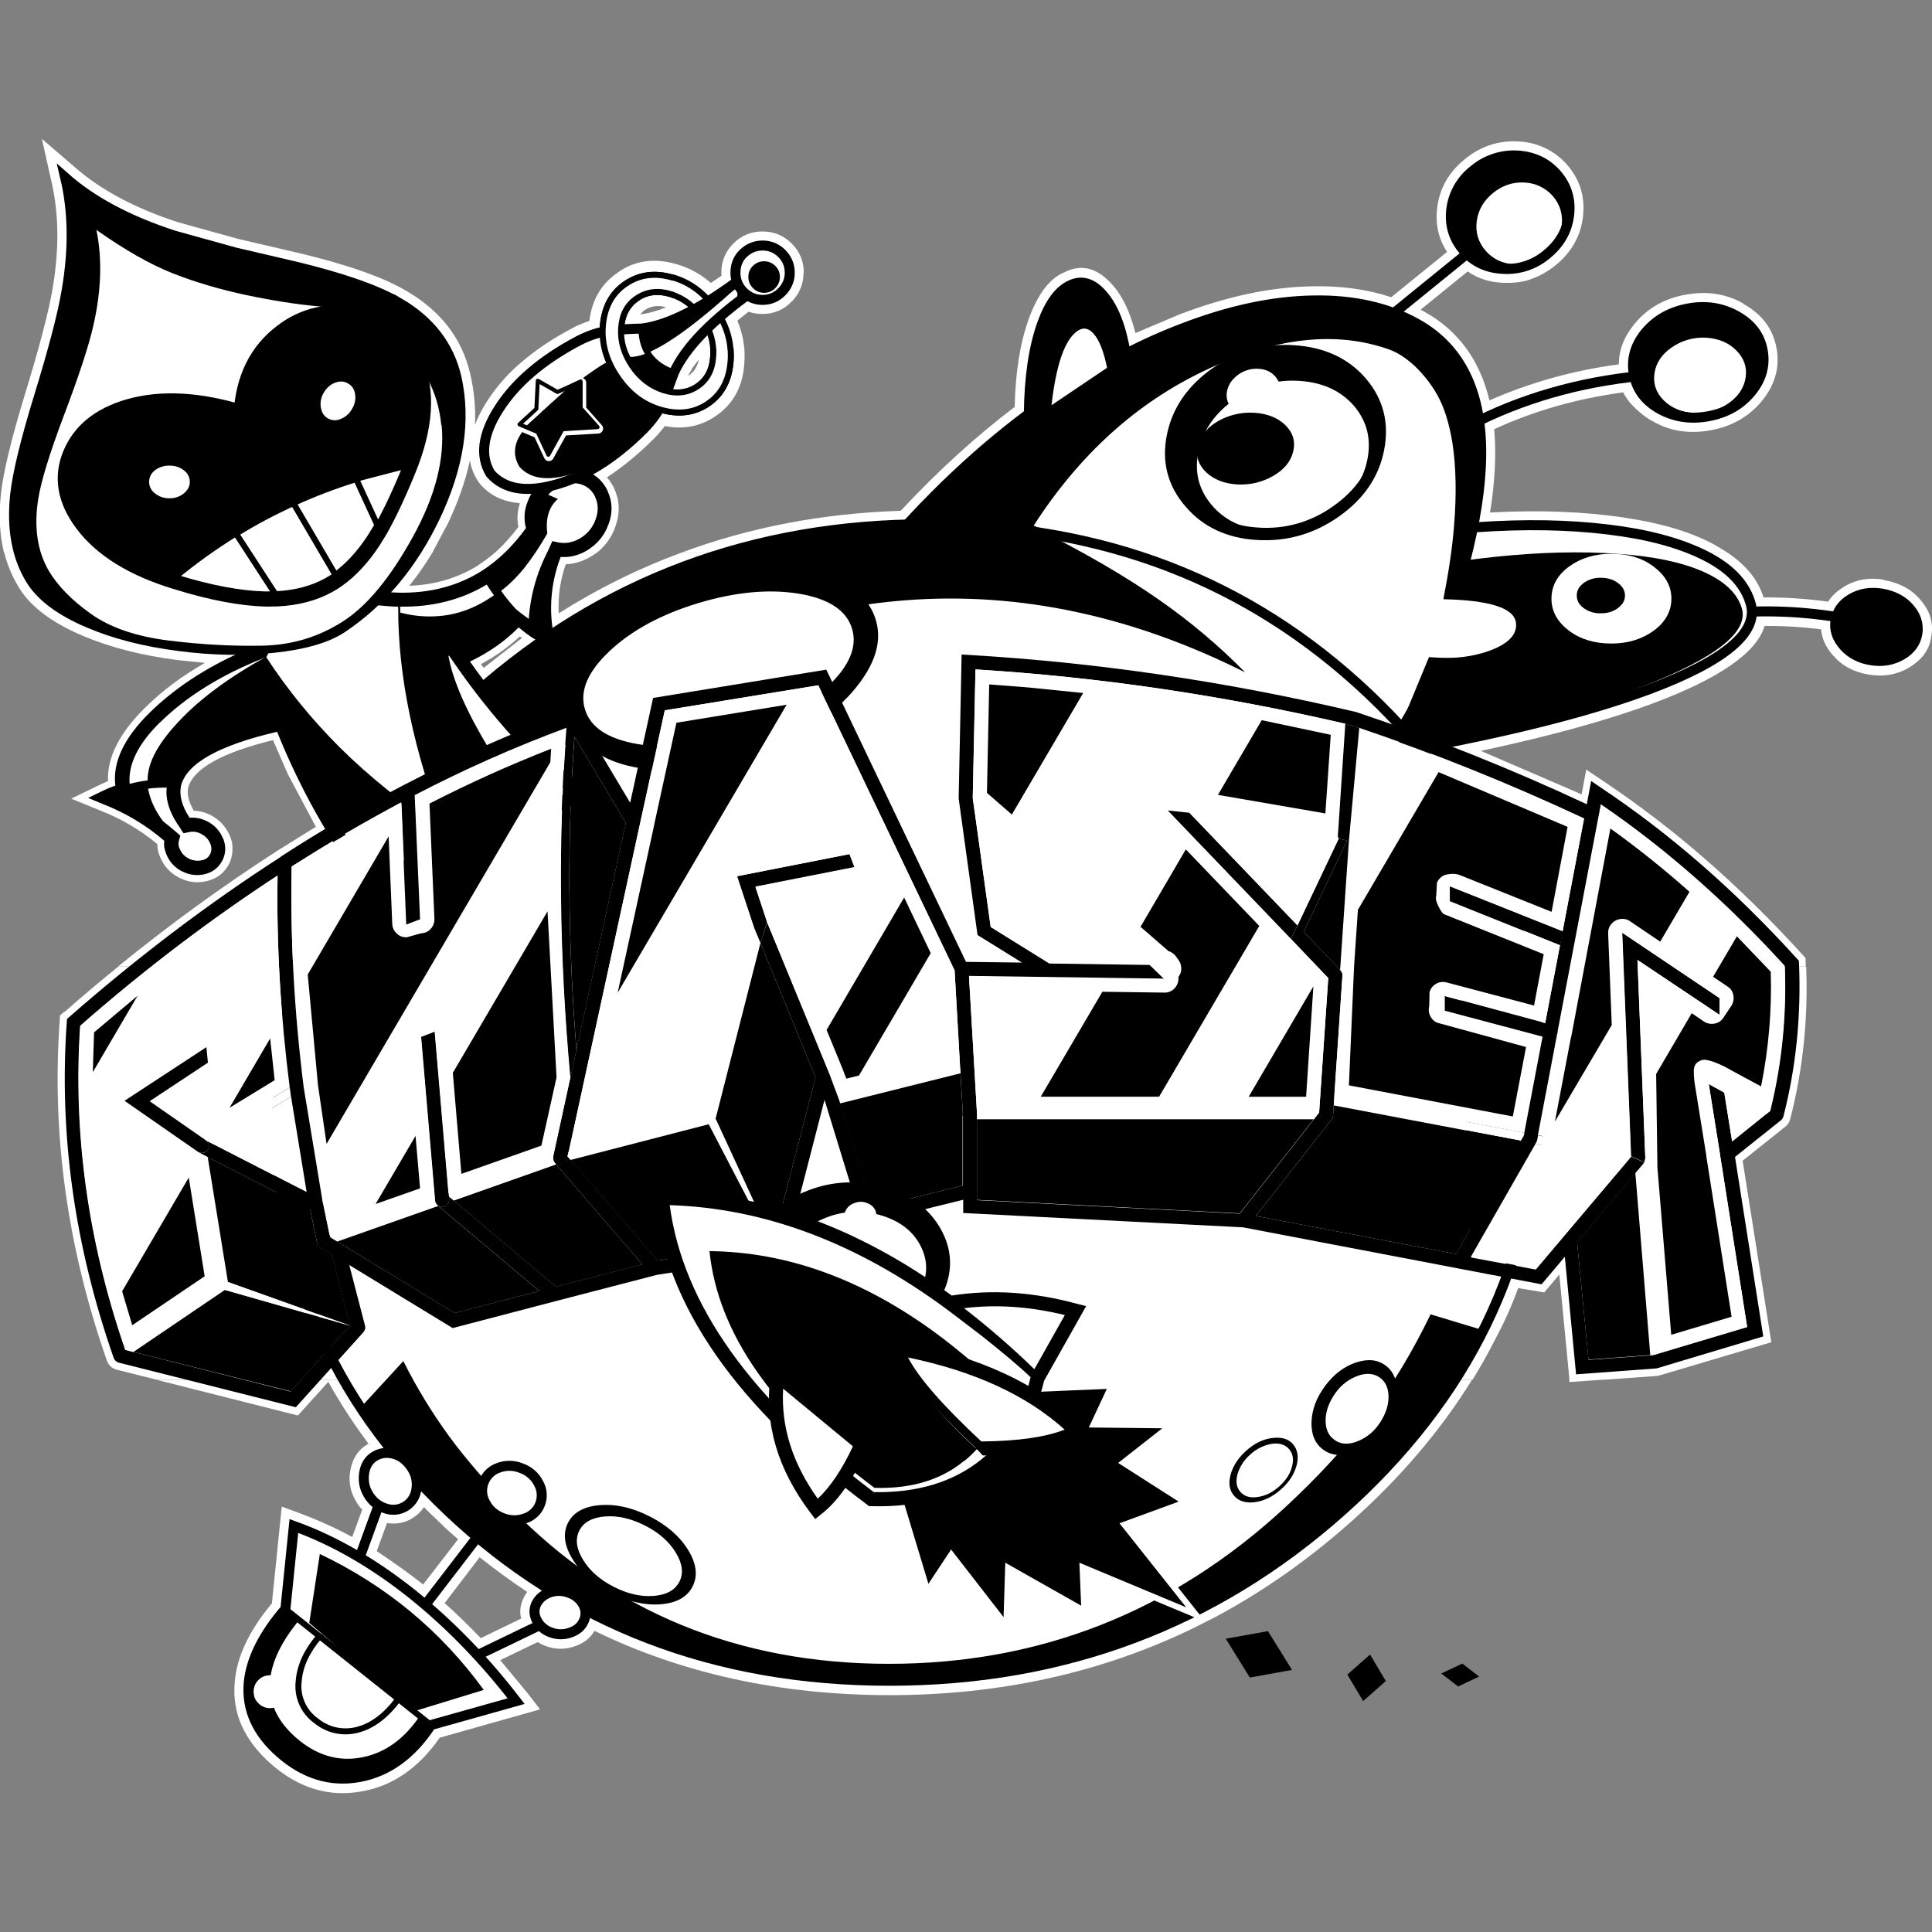 <?xml version="1.0" encoding="UTF-8"?>
<svg xmlns="http://www.w3.org/2000/svg" width="90" height="90" viewBox="0 0 90 90" fill="none">
  <rect x="0" y="0" width="90" height="90" fill="#808080" stroke="none"/>
  <g clip-path="url(#clip0_314_2)">
    <path d="M81.225 14.151H81.232C80.427 13.687 79.528 13.546 78.539 13.725H78.532C77.542 13.902 76.751 14.354 76.16 15.068H76.153V15.075C75.661 15.671 75.412 16.298 75.412 16.973C73.269 17.255 71.263 17.826 69.383 18.651C68.933 16.757 67.903 15.367 66.309 14.496L66.178 14.425L68.372 12.644C68.836 12.971 69.388 13.15 70.023 13.174C70.548 13.193 70.986 13.134 71.341 12.996C71.728 12.859 72.1 12.649 72.454 12.368C73.2 11.759 73.627 11.011 73.738 10.121C73.851 9.197 73.612 8.391 73.024 7.702C72.739 7.367 72.387 7.095 71.991 6.904C71.595 6.712 71.163 6.605 70.723 6.588H70.709C69.793 6.542 68.966 6.817 68.239 7.414L68.231 7.421C67.498 8.011 67.071 8.757 66.952 9.657V9.664C66.853 10.437 67.011 11.126 67.41 11.735L64.809 13.845C63.701 13.479 62.474 13.307 61.119 13.338C59.192 13.371 57.135 13.809 54.94 14.649L52.895 15.514C52.646 14.55 52.299 13.809 51.854 13.306C51.151 12.486 50.4 12.277 49.6 12.677C48.905 12.953 48.342 13.693 47.91 14.892V14.899C47.523 15.974 47.305 17.324 47.267 18.956C45.453 20.334 43.681 21.945 41.959 23.794C38.328 23.912 34.92 24.56 31.73 25.748H80.48L79.982 25.439C78.899 24.823 77.472 24.384 75.696 24.117C73.809 23.829 71.712 23.752 69.41 23.875C69.522 23.205 69.596 22.529 69.632 21.85C69.665 21.189 69.66 20.571 69.604 19.994C71.465 19.136 73.471 18.565 75.613 18.278C75.81 18.678 76.17 19.066 76.701 19.451L76.832 19.536L76.983 19.62C77.784 20.084 78.68 20.225 79.676 20.046C80.671 19.867 81.457 19.418 82.055 18.703C82.691 17.937 82.92 17.111 82.758 16.22C82.596 15.328 82.09 14.64 81.211 14.155L81.225 14.151ZM68.381 11.877L68.334 11.825L68.381 11.872V11.877Z" fill="white"></path>
    <path d="M87.767 27.003C87.078 26.89 86.463 26.996 85.919 27.318L85.905 27.332C85.584 27.522 85.335 27.758 85.16 28.027C84.157 27.889 83.154 27.823 82.15 27.83C81.909 27.031 81.352 26.336 80.48 25.746H31.736C29.744 26.48 27.844 27.423 26.027 28.572C25.988 27.779 26.097 27.018 26.355 26.286C26.729 26.272 27.096 26.168 27.463 25.965L27.509 25.937L27.575 25.898L27.797 25.747H23.053C22.818 25.948 22.57 26.134 22.312 26.304C22.298 26.311 22.284 26.324 22.279 26.332C21.337 26.923 20.268 27.243 19.067 27.288C19.454 26.81 19.808 26.293 20.142 25.748H0.201C0.335 26.293 0.549 26.814 0.837 27.295C1.367 28.219 2.377 28.993 3.864 29.621C5.13 30.158 6.593 30.532 8.274 30.749L9.546 30.88C8.477 31.489 7.549 32.183 6.761 32.964C5.562 34.149 4.985 35.29 5.032 36.385L4.632 36.568L3.315 37.204L4.679 37.761C5.64 38.134 6.534 38.661 7.327 39.32C7.33 39.535 7.377 39.747 7.464 39.943V39.929C7.629 40.343 7.917 40.663 8.342 40.885H8.349C8.744 41.098 9.205 41.154 9.64 41.043H9.647C9.975 40.959 10.238 40.807 10.44 40.579C10.755 40.231 10.879 39.798 10.814 39.281L10.794 39.189L10.71 38.933C10.696 38.914 10.696 38.901 10.69 38.894C10.56 38.613 10.37 38.357 10.121 38.167L10.128 38.174C10.03 38.095 9.931 38.031 9.827 37.977C9.551 37.839 9.29 37.773 9.025 37.766C8.913 37.564 8.829 37.373 8.784 37.197C8.737 36.994 8.731 36.81 8.776 36.648C9.058 35.776 10.388 35.049 12.714 34.478C12.72 34.497 12.729 34.515 12.741 34.531L13.416 36.077L14.714 38.516L12.891 39.649C12.877 39.656 12.863 39.669 12.852 39.677C10.368 41.276 7.916 43.059 5.497 45.025H84.122L84.115 44.862L84.108 44.626L83.945 44.449C81.041 41.251 77.961 38.571 74.72 36.408L73.894 35.851L73.678 37.004L68.985 34.979C72.215 34.29 74.891 33.55 77.006 32.764C80.1 31.604 81.83 30.404 82.202 29.16C83.08 29.153 83.96 29.206 84.836 29.317C84.869 29.756 85.058 30.161 85.399 30.541L85.406 30.548C85.819 31.026 86.369 31.314 87.065 31.427C87.761 31.539 88.369 31.427 88.921 31.106H88.915C89.53 30.746 89.899 30.254 89.969 29.625V29.633C90.082 29.009 89.899 28.433 89.425 27.903C89.011 27.425 88.441 27.136 87.766 27.025L87.767 27.003ZM24.213 29.651L24.317 29.721L22.535 31.11L22.404 30.942L22.902 30.653C23.37 30.361 23.808 30.026 24.213 29.651Z" fill="white"></path>
    <path d="M37.444 12.703C37.444 12.172 37.255 11.718 36.882 11.346C36.509 10.973 36.056 10.783 35.525 10.783C35.273 10.778 35.022 10.825 34.788 10.921C34.555 11.017 34.344 11.159 34.168 11.34V11.347H34.161C33.98 11.523 33.837 11.734 33.741 11.968C33.646 12.201 33.599 12.452 33.604 12.704L33.611 12.842L33.113 13.182C32.804 12.91 32.458 12.685 32.084 12.514C31.836 12.405 31.58 12.317 31.317 12.253C30.367 12.023 29.521 12.168 28.782 12.691H28.789C28.023 13.202 27.577 13.957 27.453 14.953L27.191 15.044L26.994 15.123C26.91 15.155 26.798 15.207 26.654 15.292L26.64 15.299C25.834 15.725 25.133 16.184 24.524 16.677L24.453 16.736C23.765 17.289 23.17 17.948 22.69 18.689C22.448 19.069 22.257 19.434 22.128 19.79C22.162 19.002 22.089 18.213 21.911 17.445C21.537 15.785 20.541 14.489 18.93 13.552C17.861 12.916 16.183 12.329 13.909 11.783H13.902L11.09 11.128L8.298 10.354C6.283 9.703 4.669 8.831 3.478 7.782L1.952 6.469L2.391 8.438C2.745 9.938 2.765 11.602 2.45 13.444V13.451C2.267 14.52 1.841 16.158 1.166 18.353C0.53 20.437 0.156 21.984 0.045 22.994V23.001C-0.067 24.016 -0.014 24.934 0.19 25.76H20.131L20.876 24.363C21.348 23.361 21.689 22.39 21.891 21.447C21.945 21.794 22.075 22.125 22.271 22.417L22.299 22.469L22.338 22.515C22.802 23.072 23.427 23.38 24.219 23.439C24.1 23.819 24.074 24.185 24.148 24.547C23.801 25.006 23.434 25.412 23.04 25.76H27.785C28.149 25.48 28.434 25.109 28.61 24.685V24.678L28.617 24.659L28.657 24.555C28.893 23.919 28.873 23.317 28.605 22.746C28.572 22.655 28.492 22.529 28.38 22.366L28.34 22.32L28.27 22.241C29.043 21.729 29.761 21.138 30.413 20.478H30.42C30.617 20.281 30.801 20.071 30.969 19.849C31.848 20.018 32.634 19.863 33.334 19.385C34.14 18.841 34.599 18.028 34.67 16.961C34.688 16.734 34.691 16.506 34.677 16.279C34.656 15.997 34.605 15.718 34.526 15.446V15.439C34.48 15.269 34.421 15.103 34.349 14.941L34.867 14.52C35.073 14.592 35.291 14.627 35.509 14.625C35.761 14.63 36.01 14.583 36.242 14.487C36.475 14.391 36.685 14.249 36.859 14.068C37.043 13.893 37.189 13.681 37.287 13.447C37.386 13.212 37.434 12.96 37.43 12.706L37.444 12.703ZM29.829 14.649C29.89 14.564 29.965 14.491 30.052 14.432C30.195 14.341 30.358 14.283 30.527 14.264C30.696 14.245 30.867 14.264 31.028 14.32C30.589 14.489 30.189 14.601 29.828 14.648L29.829 14.649ZM32.122 17.461L32.051 17.501L32.229 17.2L32.236 17.18L32.25 17.16L32.289 17.094L32.551 16.754C32.492 17.055 32.354 17.291 32.124 17.461H32.122ZM32.056 17.363L32.063 17.335C32.056 17.349 32.056 17.363 32.056 17.367M2.995 47.128L2.793 47.305L2.779 47.586C2.405 52.855 3.139 58.123 4.981 63.387C5.02 63.499 5.087 63.598 5.171 63.668C5.24 63.727 5.321 63.771 5.407 63.799L5.439 63.806L7.287 64.27H68.6C68.999 63.623 69.366 62.959 69.708 62.284C70.1 61.549 70.439 60.787 70.723 60.003L71.935 60.207L72.639 59.375L73.111 64.268H74.815L77.129 64.1H77.181L77.213 64.093L77.305 64.073L82.515 62.526L81.179 54.072L83.171 52.48C83.29 52.381 83.361 52.269 83.394 52.133C83.984 49.846 84.233 47.492 84.139 45.028H5.51C4.656 45.717 3.817 46.425 2.994 47.152" fill="white"></path>
    <path d="M17.175 67.247L17.155 67.261C16.697 67.517 16.421 67.929 16.323 68.487V68.48C16.222 68.981 16.316 69.5 16.584 69.934V69.941C16.663 70.082 16.76 70.212 16.872 70.328L16.408 71.599C15.793 71.264 15.177 70.976 14.561 70.727H14.568L13.912 70.471L13.125 70.183L12.666 74.692C11.605 75.957 11.028 77.189 10.937 78.348V78.355C10.799 79.761 11.35 81.035 12.602 82.152C13.9 83.299 15.316 83.731 16.849 83.45C18.283 83.201 19.497 82.367 20.485 80.947L25.158 79.629L24.567 78.862L23.302 77.335L25.046 76.496C25.144 76.555 25.256 76.614 25.373 76.66C25.801 76.835 26.276 76.853 26.716 76.712H26.709C27.162 76.575 27.49 76.326 27.694 75.971C31.783 77.964 36.356 78.96 41.416 78.967C46.554 78.967 51.26 77.937 55.532 75.873L56.6 75.336C58.822 74.15 60.926 72.675 62.912 70.912C65.218 68.858 67.105 66.651 68.573 64.274H7.285L13.877 65.939L15.293 64.373C15.854 65.377 16.483 66.342 17.173 67.262L17.175 67.247ZM19.762 70.222C19.986 70.447 20.214 70.668 20.444 70.885C20.726 71.166 21.035 71.447 21.341 71.703L19.71 73.813L19.703 73.806C19.696 73.799 19.684 73.792 19.675 73.786C19.643 73.758 19.616 73.74 19.596 73.72H19.589C19.111 73.333 18.429 72.848 17.55 72.257L18.028 70.947C18.442 71.017 18.827 70.954 19.189 70.736H19.181C19.423 70.598 19.615 70.421 19.744 70.206L19.762 70.222ZM22.344 72.543C23.06 73.112 23.799 73.651 24.559 74.16C24.501 74.234 24.451 74.313 24.409 74.396V74.403C24.24 74.731 24.192 75.064 24.278 75.399L22.398 76.31L22.358 76.271C21.831 75.719 21.282 75.188 20.713 74.679L22.344 72.543ZM73.096 64.259L73.11 64.382L74.8 64.259H73.096Z" fill="white"></path>
    <path d="M22.404 30.94L22.313 30.822M22.641 31.247L22.535 31.109" stroke="white" stroke-width="0.005" stroke-miterlimit="10"></path>
    <path d="M86.311 28.876C84.444 28.51 82.576 28.398 80.709 28.541" stroke="black" stroke-width="0.466" stroke-miterlimit="10" stroke-linecap="round" stroke-linejoin="round"></path>
    <path d="M76.777 32.127C80.321 30.805 81.921 29.479 81.561 28.148C81.332 27.304 80.717 26.587 79.662 26.004C78.64 25.442 77.283 25.014 75.598 24.76C72.013 24.216 67.667 24.425 62.557 25.395L61.179 35.684C67.988 34.643 73.191 33.455 76.774 32.126" fill="white"></path>
    <path d="M81.135 28.319C80.919 27.616 80.31 27.053 79.307 26.615C78.323 26.189 77.02 25.912 75.395 25.802C71.941 25.546 67.759 25.985 62.837 27.105L61.515 35.913C68.075 34.629 73.075 33.318 76.528 31.975C79.943 30.645 81.483 29.426 81.135 28.319Z" fill="black"></path>
    <path d="M61.18 35.685C67.989 34.644 73.192 33.456 76.775 32.127C80.319 30.805 81.92 29.479 81.56 28.148C81.33 27.304 80.716 26.587 79.661 26.004C78.639 25.442 77.282 25.014 75.597 24.76C72.011 24.216 67.666 24.425 62.556 25.395" stroke="black" stroke-width="0.466" stroke-miterlimit="10" stroke-linecap="round" stroke-linejoin="round"></path>
    <path d="M88.931 28.313C88.611 27.953 88.19 27.751 87.66 27.652C87.13 27.554 86.658 27.645 86.24 27.889C85.822 28.132 85.579 28.479 85.506 28.904C85.433 29.329 85.572 29.73 85.893 30.091C86.213 30.452 86.634 30.674 87.164 30.759C87.694 30.843 88.166 30.759 88.584 30.517C89.002 30.275 89.252 29.933 89.318 29.507C89.384 29.081 89.259 28.68 88.931 28.313Z" fill="black"></path>
    <path d="M88.841 28.962C88.63 28.726 88.349 28.582 88.002 28.523C87.681 28.466 87.35 28.522 87.065 28.68C86.79 28.844 86.626 29.067 86.58 29.349C86.534 29.63 86.62 29.893 86.836 30.136C87.053 30.379 87.328 30.516 87.674 30.575C87.998 30.632 88.332 30.575 88.618 30.412C88.899 30.247 89.056 30.032 89.096 29.751C89.135 29.469 89.056 29.206 88.84 28.963" fill="black"></path>
    <path d="M87.661 27.651C87.131 27.567 86.659 27.644 86.241 27.887C85.823 28.131 85.58 28.478 85.507 28.903C85.434 29.327 85.573 29.728 85.894 30.09C86.214 30.451 86.635 30.673 87.165 30.758C87.695 30.842 88.168 30.758 88.585 30.516C89.003 30.274 89.253 29.932 89.319 29.506C89.385 29.08 89.26 28.68 88.933 28.314C88.605 27.946 88.191 27.75 87.661 27.651Z" stroke="black" stroke-width="0.466" stroke-miterlimit="10" stroke-linejoin="round"></path>
    <path d="M77.721 27.886C77.721 27.342 77.459 26.883 76.94 26.497C76.421 26.11 75.801 25.934 75.066 25.934C74.33 25.934 73.702 26.124 73.186 26.497C72.669 26.869 72.412 27.34 72.412 27.886C72.412 28.432 72.668 28.889 73.186 29.275C73.703 29.662 74.332 29.838 75.066 29.838C75.8 29.838 76.423 29.648 76.94 29.275C77.458 28.903 77.721 28.432 77.721 27.886Z" fill="white"></path>
    <path d="M76.94 26.498C76.423 26.111 75.801 25.936 75.066 25.936C74.33 25.936 73.702 26.125 73.186 26.498C72.669 26.871 72.412 27.342 72.412 27.887C72.412 28.433 72.668 28.89 73.186 29.277C73.703 29.663 74.332 29.839 75.066 29.839C75.8 29.839 76.423 29.649 76.94 29.277C77.458 28.904 77.721 28.433 77.721 27.887C77.721 27.342 77.459 26.885 76.94 26.498Z" stroke="white" stroke-width="0.279" stroke-miterlimit="10" stroke-linejoin="round"></path>
    <path d="M75.558 27.742C75.558 27.553 75.459 27.395 75.269 27.257C75.08 27.119 74.843 27.055 74.575 27.055C74.325 27.046 74.079 27.116 73.873 27.257C73.683 27.395 73.592 27.539 73.592 27.742C73.592 27.946 73.683 28.09 73.873 28.228C74.079 28.369 74.325 28.441 74.575 28.432C74.842 28.432 75.081 28.366 75.269 28.228C75.458 28.09 75.558 27.946 75.558 27.742Z" fill="black"></path>
    <path d="M75.269 27.257C75.08 27.119 74.843 27.055 74.575 27.055C74.325 27.046 74.079 27.116 73.873 27.257C73.683 27.395 73.592 27.539 73.592 27.742C73.592 27.946 73.683 28.09 73.873 28.228C74.079 28.369 74.325 28.44 74.575 28.431C74.842 28.431 75.081 28.366 75.269 28.228C75.458 28.09 75.558 27.946 75.558 27.742C75.558 27.539 75.459 27.395 75.269 27.257Z" stroke="black" stroke-width="0.279" stroke-miterlimit="10" stroke-linejoin="round"></path>
    <path d="M76.972 17.466C74.043 17.695 71.35 18.402 68.9 19.596M68.65 11.569L64.541 14.906" stroke="black" stroke-width="0.466" stroke-miterlimit="10" stroke-linecap="round" stroke-linejoin="round"></path>
    <path d="M61.141 13.992C59.285 14.024 57.295 14.451 55.179 15.258C54.242 15.61 53.328 16.017 52.439 16.477C52.223 15.211 51.877 14.314 51.365 13.731C50.901 13.186 50.402 13.027 49.877 13.272C49.333 13.514 48.887 14.116 48.534 15.114C48.147 16.208 47.944 17.598 47.925 19.291C45.985 20.732 44.097 22.449 42.264 24.435C47.08 30.096 54.695 33.531 65.115 34.743C65.672 33.477 66.209 32.2 66.721 30.857C68.091 30.963 69.252 30.843 70.162 30.51C70.995 30.209 71.493 29.796 71.656 29.273C71.819 28.749 71.604 28.277 71.009 27.852C70.353 27.374 69.364 27.073 68.042 26.941C68.593 24.995 68.906 23.29 68.984 21.817C69.161 18.526 68.164 16.279 65.996 15.074C64.638 14.32 63.02 13.96 61.147 13.999" fill="black"></path>
    <path d="M64.718 16.282C62.235 15.396 59.377 15.719 56.16 17.245C52.948 18.758 50.282 21.177 48.151 24.487C52.726 26.362 58.38 29.461 65.111 33.787C65.428 33.276 65.725 32.753 66.002 32.22C66.268 31.708 66.498 31.178 66.69 30.634C67.731 30.704 68.656 30.594 69.46 30.286C70.304 29.959 70.705 29.52 70.613 28.976C70.501 28.315 69.376 27.96 67.238 27.914C67.487 26.643 67.652 25.523 67.731 24.546C67.857 23.051 67.829 21.734 67.66 20.64C67.51 19.703 67.266 18.942 66.933 18.359C66.648 17.866 66.293 17.418 65.879 17.028C65.485 16.668 65.098 16.419 64.718 16.283" fill="white"></path>
    <path d="M65.112 34.741L66.718 30.856C68.088 30.961 69.249 30.842 70.159 30.509C70.992 30.208 71.489 29.794 71.653 29.271C71.816 28.748 71.6 28.276 71.006 27.851C70.35 27.373 69.36 27.072 68.038 26.939C68.59 24.993 68.903 23.289 68.981 21.815C69.158 18.524 68.161 16.277 65.992 15.072C64.635 14.318 63.017 13.958 61.144 13.998C59.287 14.03 57.297 14.456 55.181 15.263C54.245 15.615 53.33 16.023 52.442 16.483C52.225 15.217 51.879 14.32 51.367 13.736C50.903 13.192 50.404 13.033 49.88 13.278C49.335 13.52 48.89 14.122 48.537 15.106C48.15 16.2 47.946 17.589 47.928 19.28C45.987 20.721 44.1 22.438 42.266 24.424" stroke="black" stroke-width="0.466" stroke-miterlimit="10" stroke-linecap="round"></path>
    <path d="M60.269 16.453C59 16.366 57.741 16.721 56.704 17.456C55.621 18.215 54.96 19.171 54.725 20.32C54.49 21.469 54.753 22.483 55.506 23.348C56.251 24.226 57.275 24.705 58.571 24.782C59.868 24.86 61.06 24.526 62.143 23.767C63.226 23.008 63.88 22.063 64.109 20.91C64.338 19.756 64.09 18.747 63.343 17.875C62.596 17.003 61.567 16.539 60.269 16.454V16.453Z" stroke="black" stroke-width="0.746" stroke-miterlimit="10" stroke-linejoin="round"></path>
    <path d="M64.142 20.841C64.378 19.693 64.122 18.678 63.376 17.806C62.629 16.934 61.599 16.47 60.301 16.386C59.033 16.299 57.774 16.653 56.737 17.388C55.654 18.148 54.993 19.104 54.758 20.253C54.523 21.402 54.786 22.416 55.538 23.28C56.284 24.158 57.307 24.637 58.604 24.715C59.877 24.807 61.142 24.447 62.176 23.7C63.259 22.946 63.913 21.995 64.142 20.842" fill="black"></path>
    <path d="M57.544 18.581C56.62 19.216 56.056 20.015 55.84 20.98C55.623 21.945 55.825 22.788 56.436 23.515C57.046 24.242 57.904 24.649 58.985 24.715C60.057 24.79 61.12 24.488 61.993 23.863C62.91 23.234 63.474 22.434 63.684 21.472C63.893 20.51 63.703 19.664 63.093 18.93C62.477 18.208 61.625 17.816 60.538 17.743C59.451 17.669 58.454 17.959 57.542 18.582" fill="white"></path>
    <path d="M60.3 16.386C59.032 16.299 57.772 16.653 56.735 17.388C55.652 18.148 54.991 19.104 54.757 20.253C54.522 21.402 54.785 22.416 55.537 23.28C56.282 24.158 57.306 24.637 58.603 24.715C59.876 24.807 61.14 24.447 62.175 23.7C63.257 22.946 63.911 21.995 64.14 20.842C64.37 19.689 64.121 18.679 63.374 17.807C62.627 16.936 61.598 16.47 60.3 16.386Z" stroke="black" stroke-width="0.279" stroke-miterlimit="10" stroke-linejoin="round"></path>
    <path d="M57.698 17.442C57.41 17.646 57.234 17.895 57.167 18.187C57.099 18.48 57.16 18.75 57.35 18.98C57.539 19.211 57.808 19.328 58.143 19.346C58.477 19.364 58.79 19.28 59.079 19.084C59.369 18.889 59.538 18.638 59.604 18.339C59.639 18.203 59.64 18.06 59.608 17.923C59.576 17.786 59.511 17.659 59.42 17.553C59.23 17.324 58.961 17.198 58.627 17.179C58.292 17.159 57.98 17.249 57.696 17.44" fill="white"></path>
    <path d="M58.402 19.368C57.849 19.337 57.299 19.465 56.816 19.735C56.337 20.017 56.042 20.364 55.937 20.79C55.831 21.216 55.951 21.583 56.284 21.898C56.617 22.213 57.072 22.396 57.648 22.428C58.202 22.459 58.752 22.329 59.234 22.054C59.712 21.779 60.001 21.431 60.106 21.005C60.212 20.579 60.099 20.212 59.766 19.891C59.433 19.571 58.973 19.401 58.402 19.368Z" fill="black"></path>
    <path d="M56.816 19.735C56.337 20.017 56.042 20.364 55.937 20.79C55.831 21.216 55.951 21.583 56.284 21.898C56.617 22.213 57.072 22.396 57.648 22.428C58.202 22.459 58.752 22.329 59.234 22.054C59.712 21.779 60.001 21.431 60.106 21.005C60.212 20.579 60.099 20.212 59.766 19.891C59.433 19.571 58.973 19.399 58.402 19.367C57.849 19.336 57.299 19.463 56.816 19.734V19.735Z" stroke="black" stroke-width="0.279" stroke-miterlimit="10" stroke-linejoin="round"></path>
    <path d="M70.682 7.242C69.943 7.203 69.216 7.447 68.65 7.924C68.366 8.143 68.127 8.416 67.948 8.728C67.769 9.04 67.654 9.383 67.608 9.74C67.517 10.467 67.707 11.104 68.171 11.647C68.635 12.189 69.259 12.49 70.019 12.524C70.754 12.57 71.48 12.331 72.044 11.856C72.653 11.364 73 10.762 73.093 10.035C73.185 9.308 72.994 8.671 72.53 8.128C72.066 7.585 71.442 7.289 70.682 7.242Z" fill="black"></path>
    <path d="M72.34 9.138C72.174 8.947 71.969 8.792 71.741 8.682C71.512 8.573 71.263 8.512 71.01 8.502C70.466 8.474 69.98 8.64 69.547 8.994C69.114 9.349 68.865 9.775 68.793 10.298C68.722 10.821 68.864 11.282 69.201 11.676C69.366 11.869 69.57 12.024 69.799 12.133C70.029 12.241 70.278 12.3 70.532 12.305C71.076 12.337 71.561 12.174 71.994 11.826C72.427 11.479 72.683 11.033 72.748 10.516C72.813 9.998 72.678 9.532 72.34 9.138Z" fill="white"></path>
    <path d="M68.65 7.926C68.366 8.145 68.127 8.418 67.948 8.729C67.769 9.041 67.654 9.385 67.608 9.741C67.517 10.468 67.707 11.105 68.171 11.648C68.635 12.191 69.259 12.492 70.019 12.525C70.754 12.571 71.48 12.332 72.044 11.857C72.653 11.365 73 10.763 73.093 10.036C73.185 9.309 72.994 8.672 72.53 8.13C72.066 7.587 71.442 7.29 70.682 7.244C69.943 7.204 69.216 7.448 68.65 7.926Z" stroke="black" stroke-width="0.466" stroke-miterlimit="10" stroke-linejoin="round"></path>
    <path d="M78.651 14.368C77.819 14.518 77.158 14.892 76.659 15.488C76.16 16.085 75.984 16.733 76.11 17.429C76.237 18.125 76.635 18.667 77.31 19.046C77.985 19.426 78.73 19.544 79.564 19.394C80.398 19.243 81.058 18.876 81.557 18.28C82.056 17.684 82.239 17.035 82.114 16.334C81.989 15.632 81.584 15.102 80.909 14.722C80.234 14.342 79.488 14.216 78.654 14.368" fill="black"></path>
    <path d="M79.45 15.73C78.891 15.704 78.338 15.862 77.878 16.182C77.414 16.502 77.144 16.903 77.072 17.387C77.001 17.871 77.142 18.291 77.505 18.652C77.868 19.014 78.349 19.209 78.94 19.236C79.496 19.271 80.048 19.116 80.506 18.797C80.979 18.47 81.247 18.063 81.319 17.585C81.391 17.107 81.24 16.681 80.88 16.32C80.52 15.958 80.042 15.763 79.452 15.729" fill="white"></path>
    <path d="M76.659 15.488C76.167 16.085 75.984 16.733 76.111 17.429C76.237 18.125 76.635 18.667 77.31 19.046C77.985 19.426 78.73 19.544 79.564 19.394C80.398 19.243 81.058 18.876 81.557 18.28C82.056 17.684 82.239 17.035 82.114 16.334C81.989 15.632 81.584 15.102 80.909 14.722C80.234 14.342 79.488 14.216 78.654 14.368C77.821 14.52 77.161 14.892 76.662 15.488H76.659Z" stroke="black" stroke-width="0.466" stroke-miterlimit="10" stroke-linejoin="round"></path>
    <path d="M50.962 15.567C50.726 15.286 50.47 15.232 50.203 15.41C49.607 15.809 49.2 16.964 48.984 18.876L51.571 17.132C51.421 16.387 51.217 15.863 50.962 15.567Z" fill="white"></path>
    <path d="M63.743 32.304C58.178 27.049 51.331 24.421 43.211 24.421C35.092 24.421 28.066 27.051 22.148 32.304C16.231 37.558 13.157 43.917 12.915 51.356C12.673 58.795 15.327 65.144 20.889 70.407C26.45 75.669 33.306 78.296 41.427 78.296C49.548 78.296 56.565 75.666 62.483 70.407C68.4 65.147 71.487 58.794 71.729 51.356C71.971 43.919 69.31 37.568 63.741 32.306" fill="black"></path>
    <path d="M48.132 24.545C50.418 25.678 52.378 26.812 54.01 27.952C55.472 28.974 56.801 30.095 58.001 31.32C52.745 28.686 47.489 27.565 42.239 27.959C37.528 28.313 33.169 29.841 29.166 32.534C25.443 35.037 22.5 38.209 20.338 42.048C18.187 45.862 17.18 49.684 17.304 53.516C17.311 53.706 17.304 53.955 17.29 54.276C17.27 54.636 17.262 54.892 17.262 55.035L14.569 55.939L13.52 59.674L16.796 65.572L18.789 63.404C19.404 64.634 20.121 65.811 20.932 66.922C21.705 67.971 22.662 69.078 23.795 70.251C28.506 75.088 34.378 77.507 41.41 77.507C48.441 77.507 54.582 75.088 59.832 70.251C61.398 68.802 62.721 67.368 63.797 65.933C64.866 64.524 65.808 62.952 66.642 61.228L69.314 62.034L70.821 57.84L67.82 57.087C68.043 55.927 68.186 54.741 68.254 53.515C68.457 49.721 68.225 46.509 67.564 43.882C66.949 41.449 65.919 39.284 64.471 37.388L65.362 33.848C60.651 28.673 54.91 25.571 48.127 24.543" fill="white"></path>
    <path d="M43.211 24.421C35.092 24.421 28.066 27.051 22.148 32.304C16.231 37.558 13.157 43.917 12.915 51.356C12.673 58.795 15.327 65.144 20.889 70.407C26.45 75.669 33.306 78.296 41.427 78.296C49.548 78.296 56.565 75.666 62.483 70.407C68.4 65.147 71.487 58.794 71.729 51.356C71.971 43.919 69.31 37.568 63.741 32.306C58.172 27.044 51.33 24.422 43.21 24.422L43.211 24.421Z" stroke="black" stroke-width="0.466" stroke-miterlimit="10" stroke-linejoin="round"></path>
    <path d="M33.356 14.452C32.826 13.673 32.151 13.168 31.331 12.933C30.511 12.698 29.791 12.79 29.156 13.214C28.52 13.639 28.166 14.289 28.087 15.134C28.008 15.979 28.237 16.799 28.769 17.578C29.3 18.357 29.968 18.858 30.787 19.091C31.605 19.325 32.339 19.242 32.975 18.81C33.611 18.378 33.959 17.727 34.03 16.876C34.1 16.026 33.886 15.211 33.355 14.438L33.356 14.452ZM28.941 15.272C28.987 14.656 29.222 14.197 29.686 13.889C30.15 13.582 30.67 13.524 31.238 13.7C31.834 13.883 32.327 14.257 32.715 14.825C33.103 15.393 33.272 15.985 33.225 16.608C33.179 17.231 32.944 17.691 32.491 17.997C32.038 18.304 31.507 18.363 30.925 18.18C30.343 17.997 29.842 17.623 29.457 17.052C29.071 16.481 28.894 15.892 28.939 15.271" fill="white"></path>
    <path d="M33.975 15.539L33.567 14.687L32.959 15.249L33.141 16.279L33.974 15.525" fill="white"></path>
    <path d="M31.331 12.932C30.513 12.69 29.791 12.788 29.156 13.213C28.52 13.638 28.166 14.287 28.087 15.133C28.008 15.978 28.237 16.798 28.769 17.577C29.3 18.356 29.968 18.856 30.787 19.09C31.605 19.323 32.339 19.24 32.975 18.809C33.611 18.377 33.959 17.726 34.03 16.875C34.1 16.024 33.886 15.21 33.355 14.437C32.823 13.663 32.15 13.153 31.33 12.918L31.331 12.932Z" stroke="black" stroke-width="0.279" stroke-miterlimit="10" stroke-linejoin="round"></path>
    <path d="M28.938 15.272C28.892 15.895 29.069 16.484 29.455 17.054C29.842 17.623 30.327 17.996 30.924 18.181C31.52 18.367 32.037 18.308 32.49 17.999C32.943 17.689 33.185 17.232 33.224 16.609C33.264 15.986 33.1 15.397 32.714 14.826C32.327 14.255 31.836 13.884 31.237 13.701C30.654 13.524 30.136 13.583 29.685 13.891C29.233 14.199 28.982 14.657 28.939 15.273L28.938 15.272Z" stroke="black" stroke-width="0.279" stroke-miterlimit="10" stroke-linejoin="round"></path>
    <path d="M27.084 22.224C26.646 22.112 26.22 22.185 25.794 22.427C25.367 22.669 25.067 23.023 24.902 23.482C24.752 23.895 24.737 24.28 24.874 24.654C24.231 25.578 23.496 26.314 22.666 26.848C23.116 27.614 23.617 28.257 24.154 28.768C24.58 29.167 25.026 29.489 25.504 29.731C25.223 28.263 25.359 26.881 25.923 25.576C26.342 25.674 26.755 25.604 27.167 25.364C27.584 25.133 27.9 24.755 28.052 24.303C28.221 23.844 28.209 23.411 28.02 23.005C27.83 22.598 27.513 22.33 27.083 22.217" fill="black"></path>
    <path d="M12.174 30.344C10.142 31.15 8.489 32.172 7.22 33.438C6.014 34.625 5.522 35.758 5.751 36.827C6.518 36.571 7.312 36.48 8.124 36.546C8.391 35.34 10.057 34.397 13.116 33.719C14.178 36.412 15.54 38.883 17.212 41.124L27.056 37.06C24.82 35.049 22.947 32.926 21.42 30.697C22.534 30.219 23.452 29.576 24.166 28.785C23.629 28.273 23.131 27.631 22.678 26.865C21.506 27.619 20.147 27.979 18.609 27.953C18.543 31.262 19.284 34.914 20.831 38.897C18.845 37.567 17.167 36.217 15.796 34.854C14.431 33.493 13.22 31.985 12.185 30.358" fill="white"></path>
    <path d="M8.025 39.054C7.96 39.26 7.974 39.482 8.065 39.677C8.175 39.948 8.38 40.169 8.641 40.3C8.917 40.438 9.198 40.477 9.48 40.406C9.761 40.334 9.958 40.184 10.076 39.942C10.137 39.825 10.171 39.696 10.175 39.564C10.178 39.432 10.151 39.301 10.095 39.181C9.983 38.905 9.786 38.696 9.533 38.558C9.28 38.42 8.97 38.381 8.707 38.453C8.197 37.749 8.004 37.109 8.138 36.533C7.336 36.466 6.529 36.561 5.766 36.814C5.479 36.902 5.2 37.014 4.933 37.149C6.074 37.594 7.127 38.24 8.041 39.056M16.066 27.572L12.726 29.073C12.575 29.51 12.392 29.935 12.177 30.344C13.211 31.971 14.422 33.479 15.788 34.84C17.158 36.204 18.835 37.554 20.822 38.883C19.275 34.899 18.536 31.247 18.6 27.939C17.746 27.913 16.896 27.79 16.069 27.574" fill="black"></path>
    <path d="M8.339 39.054C8.11 39.507 8.189 39.86 8.588 40.129C8.987 40.397 9.466 40.39 9.994 40.101C10.354 39.039 9.935 38.495 8.75 38.462C8.213 37.755 7.969 37.112 8.028 36.536H6.868C6.96 37.38 7.431 38.221 8.324 39.067M27.724 22.521L27.134 22.095L25.235 22.915L25.989 23.242C25.57 23.608 25.405 24.147 25.497 24.848C25.175 25.418 24.811 25.964 24.408 26.48C23.986 26.986 23.576 27.377 23.143 27.661L24.204 28.965C24.446 28.886 24.591 28.894 24.623 28.979C24.689 27.697 25.06 26.45 25.706 25.342C27.823 25.761 28.519 24.825 27.738 22.524" fill="white"></path>
    <path d="M6.886 36.537H8.046C8.173 35.227 9.835 34.251 13.027 33.615L15.601 38.727L16.421 38.249L22.797 34.913C21.728 33.144 21.092 31.695 20.89 30.554C22.882 30.095 23.989 29.558 24.206 28.936L23.144 27.633C22.311 28.249 21.428 28.617 20.483 28.695C19.559 28.779 18.627 28.616 17.679 28.197L12.406 30.587C10.696 31.538 9.312 32.546 8.309 33.628C7.269 34.734 6.795 35.699 6.889 36.525" fill="black"></path>
    <path d="M27.169 21.909H27.162C26.644 21.772 26.132 21.85 25.615 22.146C25.117 22.427 24.771 22.84 24.58 23.369C24.418 23.76 24.39 24.193 24.501 24.601C23.905 25.426 23.23 26.082 22.476 26.574C21.355 27.288 20.064 27.636 18.59 27.609C17.817 27.589 16.998 27.471 16.139 27.255L16.027 27.226L12.449 28.832L12.403 28.97C12.271 29.353 12.111 29.725 11.925 30.084C9.9 30.897 8.269 31.932 6.978 33.192C5.778 34.373 5.241 35.505 5.372 36.595C5.164 36.669 4.961 36.755 4.763 36.851L4.107 37.171L4.789 37.453C5.858 37.872 6.814 38.443 7.653 39.168C7.624 39.371 7.66 39.582 7.751 39.797C7.887 40.142 8.146 40.424 8.478 40.59H8.485C8.811 40.762 9.189 40.809 9.547 40.721C9.926 40.622 10.194 40.411 10.36 40.078V40.085C10.524 39.758 10.537 39.41 10.392 39.05H10.385C10.246 38.709 9.988 38.429 9.658 38.264C9.405 38.13 9.118 38.071 8.832 38.094C8.472 37.55 8.34 37.053 8.433 36.6C8.7 35.56 10.197 34.719 12.909 34.09C13.964 36.706 15.308 39.111 16.939 41.304L17.09 41.508L27.634 37.149L27.254 36.802C25.151 34.903 23.362 32.909 21.894 30.818C22.78 30.392 23.539 29.862 24.16 29.226C24.535 29.547 24.934 29.817 25.346 30.028L25.93 30.329L25.811 29.673C25.551 28.427 25.658 27.131 26.119 25.944C26.519 25.976 26.921 25.885 27.319 25.656C27.811 25.367 28.159 24.953 28.348 24.418V24.425C28.552 23.877 28.531 23.356 28.302 22.873H28.309C28.067 22.366 27.686 22.047 27.156 21.909H27.169ZM7.449 33.66C8.693 32.434 10.312 31.433 12.297 30.651L12.357 30.622L12.409 30.603L12.468 30.49C12.69 30.057 12.867 29.665 12.992 29.309L16.1 27.913C16.972 28.129 17.804 28.24 18.589 28.26H18.596C20.143 28.288 21.486 27.945 22.674 27.231C23.021 27.782 23.395 28.266 23.795 28.679C23.12 29.382 22.282 29.945 21.278 30.376L20.918 30.54L21.14 30.86C22.588 32.969 24.357 35.009 26.448 36.935L17.326 40.704C15.725 38.507 14.415 36.112 13.427 33.58L13.321 33.318L13.046 33.377C9.919 34.066 8.183 35.048 7.835 36.314C7.226 36.294 6.623 36.36 6.04 36.516C5.961 35.612 6.433 34.656 7.449 33.653V33.66ZM8.433 38.647L8.551 38.815L8.78 38.769C8.977 38.717 9.174 38.741 9.377 38.848H9.37C9.564 38.939 9.716 39.101 9.796 39.3C9.866 39.469 9.862 39.635 9.789 39.793H9.782C9.711 39.943 9.579 40.042 9.402 40.074C9.199 40.12 8.994 40.094 8.793 39.995C8.592 39.897 8.453 39.739 8.374 39.545V39.538H8.367C8.309 39.415 8.3 39.274 8.34 39.144L8.399 38.928L8.249 38.797C7.508 38.136 6.643 37.565 5.654 37.093L6.1 36.903C6.644 36.752 7.194 36.681 7.765 36.692C7.699 37.288 7.923 37.929 8.433 38.633V38.647ZM25.955 22.714C26.302 22.511 26.65 22.458 27.004 22.545C27.163 22.583 27.311 22.657 27.436 22.762C27.561 22.866 27.66 22.999 27.725 23.148V23.155C27.876 23.476 27.883 23.823 27.745 24.196C27.616 24.574 27.352 24.891 27.004 25.087C26.669 25.277 26.336 25.336 25.994 25.265L25.727 25.206L25.623 25.448C25.117 26.601 24.941 27.82 25.079 29.104C24.791 28.953 24.45 28.717 24.056 28.396C23.682 28.003 23.335 27.544 23.002 27.018C23.8 26.474 24.515 25.747 25.145 24.843L25.243 24.712L25.184 24.543C25.079 24.242 25.086 23.927 25.212 23.601V23.594C25.343 23.218 25.609 22.905 25.959 22.717" fill="black"></path>
    <path d="M18.596 28.266H18.589C17.749 28.241 16.914 28.125 16.099 27.918L12.991 29.315C12.843 29.719 12.668 30.113 12.467 30.494L12.408 30.607L12.355 30.627C13.345 32.145 14.493 33.549 15.783 34.84C17.152 36.204 18.83 37.554 20.817 38.883C19.323 35.03 18.581 31.49 18.595 28.266" fill="white"></path>
    <path d="M18.596 28.266C18.582 31.49 19.323 35.03 20.818 38.883C18.833 37.553 17.155 36.203 15.784 34.84C14.493 33.549 13.345 32.147 12.357 30.627" stroke="black" stroke-width="0.093" stroke-miterlimit="10" stroke-linecap="round" stroke-linejoin="round"></path>
    <path d="M35.058 13.129L34.71 12.848C32.756 14.348 31.146 15.168 29.881 15.318C29.888 16.334 30.392 17.016 31.395 17.371C31.912 16.211 33.171 14.915 35.183 13.49L35.056 13.143" fill="black"></path>
    <path d="M29.883 15.304L28.505 15.383C27.974 15.442 27.456 15.608 26.938 15.875C25.253 16.767 24.016 17.821 23.235 19.039C22.476 20.226 22.344 21.233 22.842 22.06C23.477 22.781 24.48 22.957 25.843 22.584C27.245 22.205 28.621 21.34 29.963 19.997C30.376 19.584 30.69 19.153 30.905 18.654L31.39 17.356C30.387 17.002 29.883 16.321 29.877 15.303" fill="white"></path>
    <path d="M34.35 13.831V13.359C32.555 14.991 31.172 16.013 30.196 16.425L31.271 17.435C31.828 16.484 32.85 15.286 34.364 13.831" fill="white"></path>
    <path d="M24.187 21.734C24.665 22.278 25.425 22.416 26.461 22.133C27.523 21.845 28.402 21.388 29.091 20.755C29.78 20.122 30.192 19.672 30.335 19.405L30.847 18.421C30.918 18.139 31.07 17.797 31.286 17.43L30.212 16.421C29.95 16.533 29.72 16.598 29.517 16.618C29.044 16.637 28.665 16.702 28.384 16.82C28.102 16.938 27.571 17.293 26.792 17.882C26.022 18.457 25.297 19.09 24.623 19.776C23.962 20.451 23.817 21.106 24.19 21.731" fill="black"></path>
    <path d="M31.395 17.356C30.392 17.002 29.887 16.321 29.881 15.303" stroke="black" stroke-width="0.279" stroke-miterlimit="10" stroke-linecap="round" stroke-linejoin="round"></path>
    <path d="M35.058 13.129L35.184 13.476C33.173 14.896 31.915 16.196 31.396 17.357L30.911 18.655C30.694 19.14 30.379 19.586 29.969 19.998C28.626 21.341 27.249 22.206 25.848 22.586C24.484 22.96 23.483 22.783 22.847 22.061C22.35 21.236 22.482 20.226 23.241 19.041C24.022 17.821 25.259 16.767 26.944 15.877C27.461 15.609 27.979 15.443 28.51 15.384C28.968 15.342 29.427 15.316 29.887 15.306C31.153 15.155 32.764 14.321 34.716 12.835L35.058 13.129Z" stroke="black" stroke-width="0.466" stroke-miterlimit="10" stroke-linejoin="round"></path>
    <path d="M25.012 19.111L24.224 19.832L25.076 20.192L25.569 21.247L26.224 20.06L27.862 19.962L27.075 19.076V17.831L25.992 18.323" stroke="white" stroke-width="0.466" stroke-miterlimit="10" stroke-linecap="round" stroke-linejoin="round"></path>
    <path d="M36.787 12.703C36.787 12.355 36.661 12.056 36.413 11.803C36.297 11.684 36.158 11.591 36.005 11.528C35.852 11.464 35.688 11.433 35.522 11.436C35.174 11.436 34.875 11.562 34.624 11.801C34.374 12.04 34.259 12.352 34.259 12.701C34.257 12.867 34.288 13.031 34.351 13.185C34.414 13.338 34.508 13.477 34.626 13.593C34.875 13.842 35.177 13.967 35.523 13.967C35.869 13.967 36.17 13.84 36.415 13.593C36.659 13.345 36.789 13.049 36.789 12.701" fill="white"></path>
    <path d="M36.415 11.806C36.299 11.687 36.16 11.594 36.007 11.53C35.853 11.467 35.689 11.436 35.523 11.438C35.176 11.438 34.876 11.565 34.626 11.804C34.376 12.043 34.26 12.355 34.26 12.704C34.258 12.87 34.289 13.034 34.352 13.188C34.416 13.341 34.509 13.48 34.627 13.596C34.876 13.845 35.179 13.97 35.525 13.97C35.87 13.97 36.172 13.843 36.416 13.596C36.661 13.348 36.79 13.051 36.79 12.704C36.79 12.357 36.664 12.057 36.416 11.804L36.415 11.806Z" stroke="black" stroke-width="0.466" stroke-miterlimit="10" stroke-linejoin="round"></path>
    <path d="M27.05 17.769L26.502 18.025L24.463 19.882L25.053 20.131L25.546 21.185L26.201 19.998L27.839 19.9L27.052 19.014L27.05 17.769Z" fill="black"></path>
    <path d="M26.499 18.024L25.969 18.26L25.052 17.736L24.986 19.046L24.199 19.768L24.46 19.88L26.499 18.024Z" fill="white"></path>
    <path d="M26.499 18.024L25.969 18.26L25.052 17.736L24.986 19.046L24.199 19.768L24.46 19.88L25.051 20.129L25.543 21.184L26.198 19.997L27.837 19.898L27.049 19.012V17.768L26.499 18.024Z" stroke="black" stroke-width="0.186" stroke-miterlimit="10" stroke-linejoin="round"></path>
    <path d="M34.032 16.889C34.051 16.692 34.051 16.495 34.038 16.305H33.233C33.24 16.404 33.233 16.508 33.226 16.606C33.186 17.229 32.944 17.689 32.492 17.996C32.039 18.302 31.507 18.361 30.925 18.179C30.343 17.996 29.842 17.622 29.457 17.051C29.072 16.48 28.895 15.891 28.939 15.269C28.985 14.648 29.221 14.195 29.685 13.887C30.149 13.579 30.669 13.521 31.237 13.697C31.27 13.704 31.296 13.717 31.329 13.729V12.931C30.51 12.689 29.789 12.787 29.153 13.212C28.518 13.636 28.163 14.286 28.084 15.131C28.006 15.976 28.235 16.796 28.767 17.575C29.298 18.354 29.966 18.855 30.785 19.088C31.603 19.322 32.337 19.239 32.973 18.807C33.608 18.375 33.957 17.724 34.027 16.874" fill="white"></path>
    <path d="M33.229 16.307C33.236 16.405 33.229 16.509 33.222 16.608C33.183 17.231 32.941 17.691 32.488 17.997C32.035 18.304 31.504 18.363 30.922 18.18C30.34 17.997 29.839 17.623 29.453 17.052C29.068 16.481 28.891 15.892 28.936 15.271C28.981 14.649 29.217 14.196 29.681 13.888C30.145 13.58 30.666 13.523 31.234 13.698C31.266 13.705 31.293 13.718 31.325 13.731" stroke="black" stroke-width="0.279" stroke-miterlimit="10" stroke-linecap="round" stroke-linejoin="round"></path>
    <path d="M31.331 12.932C30.513 12.69 29.791 12.788 29.156 13.213C28.52 13.638 28.166 14.287 28.087 15.133C28.008 15.978 28.237 16.798 28.769 17.577C29.3 18.356 29.968 18.856 30.787 19.09C31.605 19.323 32.339 19.24 32.975 18.809C33.611 18.377 33.959 17.726 34.03 16.875C34.049 16.678 34.049 16.481 34.037 16.291" stroke="black" stroke-width="0.279" stroke-miterlimit="10" stroke-linecap="round" stroke-linejoin="round"></path>
    <path d="M21.263 17.585C20.922 16.109 20.031 14.956 18.591 14.112C17.561 13.507 15.943 12.944 13.748 12.414L10.941 11.759L8.103 10.972C5.977 10.28 4.289 9.38 3.038 8.273C3.412 9.852 3.437 11.609 3.104 13.542C2.921 14.636 2.488 16.294 1.8 18.529C1.177 20.561 0.816 22.067 0.706 23.05C0.542 24.597 0.772 25.9 1.401 26.955C1.879 27.761 2.79 28.45 4.121 29.012C5.326 29.53 6.736 29.89 8.339 30.095C9.794 30.296 11.268 30.325 12.73 30.181C14.164 30.03 15.233 29.723 15.94 29.25C17.768 28.031 19.21 26.301 20.278 24.067C21.387 21.732 21.707 19.571 21.263 17.584" fill="black"></path>
    <path d="M18.591 14.112C17.561 13.507 15.943 12.944 13.748 12.414L10.941 11.759L8.103 10.972C5.977 10.28 4.289 9.38 3.038 8.273C3.412 9.852 3.437 11.609 3.104 13.542C2.921 14.636 2.488 16.294 1.8 18.529C1.177 20.561 0.816 22.067 0.706 23.05C0.542 24.597 0.772 25.9 1.401 26.955C1.879 27.761 2.79 28.45 4.121 29.012C5.326 29.53 6.736 29.89 8.339 30.095C9.886 30.299 11.349 30.324 12.73 30.18C14.164 30.029 15.233 29.721 15.94 29.249C17.768 28.029 19.21 26.3 20.278 24.065C21.387 21.731 21.707 19.569 21.263 17.582C20.922 16.106 20.031 14.953 18.591 14.109V14.112Z" stroke="black" stroke-width="0.466" stroke-miterlimit="10"></path>
    <path d="M20.557 19.807C20.406 18.228 19.713 16.944 18.461 15.94C17.21 14.936 16.037 14.379 14.929 14.28C13.821 14.182 12.668 13.999 11.462 13.743C10.257 13.487 9.122 13.153 8.068 12.741C7.013 12.329 5.82 11.647 4.49 10.709C4.771 12.066 4.719 13.566 4.34 15.204C4.129 16.128 3.672 17.525 2.957 19.405C2.315 21.115 1.922 22.386 1.785 23.219C1.574 24.529 1.732 25.651 2.263 26.574C2.676 27.277 3.331 27.952 4.229 28.592C5.126 29.232 6.332 29.647 7.84 29.836C9.347 30.026 10.796 30.104 12.199 30.078C13.603 30.053 14.84 29.671 15.961 28.957C17.082 28.244 18.169 26.933 19.223 25.026C20.278 23.119 20.724 21.383 20.573 19.803" fill="white"></path>
    <path d="M16.585 14.728C17.869 14.984 18.768 15.712 19.285 16.865C19.876 18.208 19.771 19.875 18.971 21.846C18.512 22.98 18.073 23.91 17.653 24.659L17.318 25.203C16.826 25.944 16.289 26.525 15.707 26.939C15.57 27.038 15.428 27.127 15.28 27.208C14.605 27.582 13.807 27.792 12.89 27.831L12.405 27.838C11.271 27.81 9.873 27.557 8.217 27.039C6.199 26.43 4.758 25.532 3.886 24.359C3.098 23.304 2.901 22.25 3.329 21.195C3.756 20.14 4.632 19.412 5.989 19.012C7.503 18.574 9.273 18.672 11.298 19.294C11.396 17.629 12.019 16.372 13.165 15.511C13.642 15.136 14.197 14.871 14.789 14.736C15.38 14.601 15.995 14.6 16.587 14.732L16.585 14.728Z" stroke="black" stroke-width="0.838" stroke-miterlimit="10"></path>
    <path d="M16.519 14.597C15.927 14.465 15.312 14.467 14.721 14.602C14.129 14.737 13.575 15.002 13.098 15.377C11.95 16.221 11.329 17.494 11.23 19.16C9.205 18.524 7.436 18.426 5.922 18.879C4.565 19.278 3.68 20.004 3.261 21.061C2.842 22.119 3.032 23.171 3.818 24.226C4.69 25.398 6.131 26.297 8.149 26.906C9.045 26.164 9.991 25.485 10.98 24.874C11.845 24.344 12.738 23.864 13.661 23.445C14.607 23.01 15.581 22.638 16.577 22.331L18.903 21.727C19.704 19.754 19.807 18.09 19.218 16.746C18.701 15.579 17.802 14.866 16.518 14.608" fill="black"></path>
    <path d="M18.904 21.712L16.578 22.317L17.588 24.511C18.007 23.777 18.432 22.846 18.906 21.698M10.969 24.86C9.98 25.471 9.034 26.15 8.138 26.892C9.798 27.398 11.193 27.665 12.326 27.691C12.488 27.695 12.65 27.693 12.811 27.683L10.983 24.871" fill="white"></path>
    <path d="M17.255 25.056L17.59 24.512L16.58 22.319C15.585 22.625 14.61 22.997 13.664 23.432L15.642 26.793C16.226 26.38 16.763 25.798 17.254 25.056" fill="white"></path>
    <path d="M15.216 27.062C15.363 26.981 15.505 26.891 15.642 26.793L13.663 23.432C12.739 23.851 11.849 24.329 10.983 24.861L12.825 27.688C13.742 27.648 14.541 27.439 15.216 27.065" fill="white"></path>
    <path d="M8.151 26.89C6.133 26.281 4.691 25.383 3.819 24.21C3.032 23.155 2.835 22.101 3.262 21.046C3.69 19.991 4.566 19.264 5.923 18.863C7.436 18.425 9.207 18.523 11.232 19.145C11.33 17.48 11.953 16.223 13.099 15.348C13.576 14.972 14.13 14.708 14.722 14.573C15.314 14.438 15.928 14.437 16.52 14.569C17.804 14.825 18.703 15.553 19.221 16.706C19.811 18.049 19.706 19.716 18.905 21.687M18.904 21.698L16.578 22.303M10.969 24.86C9.979 25.471 9.034 26.15 8.138 26.892M17.56 24.511L17.225 25.055C16.733 25.796 16.196 26.377 15.614 26.792" stroke="black" stroke-width="0.279" stroke-miterlimit="10" stroke-linecap="round"></path>
    <path d="M8.152 26.892C9.808 27.409 11.206 27.662 12.34 27.691L12.825 27.683C13.739 27.644 14.54 27.434 15.215 27.061C15.363 26.981 15.505 26.891 15.642 26.793M13.662 23.431L15.64 26.806M18.903 21.727C18.444 22.86 18.005 23.791 17.585 24.539" stroke="black" stroke-width="0.279" stroke-miterlimit="10" stroke-linecap="round"></path>
    <path d="M16.593 22.317L17.603 24.511M10.997 24.86L12.825 27.672" stroke="black" stroke-width="0.279" stroke-miterlimit="10" stroke-linecap="round"></path>
    <path d="M16.594 22.317C15.598 22.624 14.624 22.996 13.677 23.431C12.753 23.85 11.848 24.328 10.996 24.86" stroke="black" stroke-width="0.279" stroke-miterlimit="10" stroke-linecap="round"></path>
    <path d="M7.121 21.805C7.023 21.881 6.944 21.979 6.889 22.09C6.835 22.202 6.806 22.324 6.806 22.448C6.806 22.571 6.835 22.692 6.89 22.802C6.944 22.913 7.023 23.009 7.121 23.084C7.339 23.262 7.613 23.358 7.895 23.352C8.196 23.352 8.451 23.261 8.661 23.085C8.871 22.909 8.982 22.698 8.982 22.449C8.982 22.325 8.953 22.202 8.897 22.09C8.842 21.979 8.761 21.881 8.661 21.807C8.45 21.638 8.197 21.551 7.895 21.551C7.615 21.544 7.342 21.634 7.121 21.807" fill="white"></path>
    <path d="M6.806 22.448C6.806 22.571 6.835 22.692 6.89 22.802C6.944 22.913 7.023 23.009 7.121 23.084C7.339 23.262 7.613 23.358 7.895 23.352C8.196 23.352 8.451 23.261 8.661 23.085C8.871 22.909 8.982 22.698 8.982 22.449C8.982 22.325 8.953 22.202 8.897 22.09C8.842 21.979 8.761 21.881 8.661 21.807C8.45 21.638 8.197 21.551 7.895 21.551C7.615 21.544 7.342 21.634 7.121 21.807C7.023 21.883 6.944 21.98 6.889 22.092C6.835 22.203 6.806 22.324 6.806 22.448Z" fill="white" stroke="black" stroke-width="0.279" stroke-miterlimit="10"></path>
    <path d="M16.519 19.119C16.67 18.863 16.723 18.602 16.677 18.326C16.631 18.051 16.5 17.868 16.283 17.743C16.067 17.617 15.833 17.599 15.576 17.691C15.319 17.782 15.112 17.966 14.96 18.222C14.808 18.478 14.763 18.747 14.809 19.015C14.856 19.284 14.987 19.488 15.203 19.612C15.31 19.673 15.429 19.709 15.552 19.715C15.675 19.722 15.798 19.7 15.911 19.651C16.169 19.55 16.384 19.363 16.519 19.121" fill="white"></path>
    <path d="M16.678 18.326C16.631 18.059 16.501 17.868 16.284 17.743C16.068 17.617 15.834 17.599 15.577 17.691C15.319 17.782 15.113 17.966 14.961 18.222C14.809 18.478 14.764 18.747 14.81 19.015C14.857 19.284 14.988 19.488 15.204 19.612C15.311 19.673 15.43 19.709 15.553 19.715C15.676 19.722 15.799 19.7 15.912 19.651C16.17 19.55 16.385 19.363 16.52 19.121C16.671 18.865 16.724 18.603 16.678 18.328V18.326Z" stroke="black" stroke-width="0.279" stroke-miterlimit="10"></path>
    <path d="M36.112 12.382C35.968 12.244 35.797 12.171 35.595 12.171C35.392 12.171 35.221 12.241 35.078 12.382C35.008 12.449 34.953 12.529 34.915 12.618C34.878 12.707 34.86 12.803 34.861 12.899C34.859 12.997 34.878 13.094 34.915 13.184C34.952 13.274 35.008 13.356 35.078 13.424C35.144 13.494 35.225 13.549 35.314 13.586C35.403 13.623 35.498 13.642 35.595 13.641C35.691 13.642 35.787 13.623 35.876 13.586C35.965 13.549 36.046 13.494 36.112 13.424C36.182 13.356 36.238 13.274 36.275 13.184C36.312 13.094 36.331 12.997 36.329 12.899C36.33 12.803 36.312 12.707 36.275 12.618C36.237 12.529 36.182 12.449 36.112 12.382Z" fill="black"></path>
    <path d="M21.814 77.311L25.208 75.673M19.488 75.181L23.053 70.54M16.57 73.052L17.639 70.123" stroke="black" stroke-width="0.466" stroke-miterlimit="10" stroke-linecap="round" stroke-linejoin="round"></path>
    <path d="M19.258 74.303C17.437 72.841 15.582 71.768 13.69 71.086L13.296 74.953L20.078 80.36L24.044 79.246C22.567 77.327 20.97 75.682 19.26 74.305" fill="white"></path>
    <path d="M20.077 80.359L18.558 79.147C17.975 79.927 17.346 80.412 16.664 80.575C16.334 80.666 15.987 80.676 15.652 80.605C15.317 80.535 15.003 80.385 14.738 80.169C14.115 79.705 13.846 79.075 13.918 78.282C13.977 77.587 14.298 76.899 14.881 76.217L13.295 74.952C12.254 76.164 11.683 77.311 11.585 78.406C11.479 79.618 11.965 80.698 13.033 81.643C14.167 82.645 15.399 83.025 16.729 82.782C18.059 82.538 19.18 81.733 20.076 80.357" fill="black"></path>
    <path d="M14.881 76.219C14.297 76.901 13.977 77.588 13.918 78.283C13.847 79.076 14.115 79.703 14.738 80.17C15.003 80.386 15.316 80.536 15.652 80.607C15.987 80.677 16.334 80.667 16.664 80.577C17.346 80.4 17.975 79.93 18.558 79.148L14.881 76.219Z" fill="black"></path>
    <path d="M19.593 79.875L15.302 76.454L13.991 75.404C13.147 76.407 12.669 77.359 12.582 78.262C12.498 79.265 12.891 80.156 13.774 80.934C14.711 81.759 15.729 82.073 16.829 81.871C17.928 81.668 18.854 81.006 19.595 79.874" fill="white"></path>
    <path d="M19.226 79.737L22.535 78.722C20.538 75.975 17.993 73.866 14.899 72.391L14.407 75.601L19.224 79.736" fill="black"></path>
    <path d="M13.118 79.344C13.191 79.275 13.249 79.191 13.288 79.099C13.328 79.006 13.348 78.907 13.347 78.806C13.348 78.705 13.328 78.604 13.288 78.51C13.249 78.417 13.191 78.332 13.118 78.262C12.967 78.112 12.79 78.04 12.58 78.04C12.371 78.04 12.187 78.11 12.036 78.262C11.886 78.414 11.814 78.597 11.814 78.806C11.814 79.016 11.884 79.193 12.036 79.344C12.107 79.417 12.191 79.475 12.285 79.514C12.378 79.554 12.479 79.574 12.58 79.573C12.681 79.573 12.78 79.553 12.873 79.514C12.965 79.475 13.049 79.416 13.118 79.344Z" fill="white"></path>
    <path d="M14.881 76.219C14.297 76.901 13.977 77.588 13.918 78.283C13.847 79.076 14.115 79.703 14.738 80.17C15.003 80.386 15.316 80.536 15.652 80.607C15.987 80.677 16.334 80.667 16.664 80.577C17.346 80.4 17.975 79.93 18.558 79.148L14.881 76.219Z" fill="white"></path>
    <path d="M20.077 80.359L18.558 79.147C17.975 79.928 17.346 80.4 16.664 80.577C16.334 80.667 15.987 80.677 15.652 80.607C15.317 80.536 15.003 80.386 14.738 80.17C14.441 79.961 14.208 79.674 14.064 79.341C13.919 79.009 13.869 78.643 13.918 78.283C13.977 77.588 14.298 76.901 14.881 76.219L13.295 74.953" stroke="black" stroke-width="0.279" stroke-miterlimit="10" stroke-linecap="round"></path>
    <path d="M18.557 79.147L14.881 76.219" stroke="black" stroke-width="0.279" stroke-miterlimit="10" stroke-linecap="round"></path>
    <path d="M19.259 74.303C20.969 75.682 22.567 77.324 24.043 79.245L20.077 80.359C19.177 81.737 18.059 82.541 16.73 82.783C15.401 83.025 14.168 82.645 13.034 81.644C11.966 80.702 11.482 79.619 11.586 78.407C11.684 77.313 12.254 76.165 13.296 74.953L13.69 71.086C15.584 71.768 17.439 72.844 19.259 74.303Z" stroke="black" stroke-width="0.466" stroke-miterlimit="10"></path>
    <path d="M16.965 68.597C16.899 68.944 16.958 69.3 17.148 69.606C17.338 69.913 17.598 70.151 17.935 70.262C18.086 70.319 18.248 70.342 18.409 70.329C18.569 70.316 18.725 70.267 18.865 70.186C19.004 70.105 19.124 69.994 19.215 69.861C19.306 69.728 19.366 69.576 19.391 69.417C19.458 69.069 19.391 68.714 19.201 68.407C19.011 68.1 18.755 67.863 18.422 67.752C18.089 67.641 17.775 67.66 17.485 67.822C17.196 67.984 17.027 68.248 16.968 68.595M22.537 69.036C22.474 69.191 22.448 69.358 22.459 69.525C22.471 69.692 22.52 69.854 22.603 69.999C22.767 70.326 23.029 70.561 23.39 70.706C23.752 70.851 24.105 70.857 24.452 70.734C24.612 70.685 24.759 70.599 24.882 70.484C25.004 70.37 25.099 70.229 25.159 70.072C25.221 69.916 25.248 69.747 25.236 69.579C25.225 69.411 25.176 69.248 25.093 69.102C24.929 68.774 24.645 68.523 24.3 68.4C23.965 68.256 23.588 68.244 23.245 68.368C22.898 68.491 22.662 68.715 22.538 69.036M25.65 74.173C25.341 74.271 25.125 74.454 24.995 74.697C24.932 74.814 24.899 74.944 24.899 75.077C24.899 75.209 24.932 75.34 24.995 75.457C25.125 75.723 25.352 75.93 25.63 76.033C25.918 76.152 26.239 76.164 26.535 76.065C26.844 75.967 27.052 75.804 27.177 75.555C27.242 75.437 27.277 75.305 27.279 75.17C27.281 75.035 27.251 74.902 27.19 74.781C27.058 74.519 26.83 74.318 26.554 74.218C26.268 74.095 25.947 74.08 25.65 74.173Z" fill="white"></path>
    <path d="M22.601 69.999C22.766 70.326 23.027 70.561 23.389 70.706C23.75 70.851 24.103 70.857 24.451 70.734C24.611 70.685 24.758 70.599 24.88 70.484C25.003 70.37 25.098 70.229 25.158 70.072C25.22 69.916 25.247 69.747 25.235 69.579C25.224 69.411 25.175 69.248 25.092 69.102C24.928 68.774 24.644 68.523 24.299 68.4C23.964 68.256 23.587 68.244 23.244 68.368C23.084 68.419 22.937 68.506 22.814 68.621C22.692 68.737 22.597 68.878 22.537 69.036C22.474 69.191 22.448 69.358 22.46 69.525C22.471 69.692 22.518 69.854 22.601 69.999ZM24.992 74.696C24.868 74.945 24.868 75.202 24.992 75.455C25.122 75.722 25.349 75.928 25.628 76.032C25.915 76.151 26.236 76.162 26.532 76.064C26.841 75.966 27.049 75.802 27.174 75.554C27.239 75.435 27.274 75.303 27.276 75.168C27.279 75.034 27.248 74.9 27.187 74.78C27.055 74.518 26.827 74.316 26.552 74.216C26.265 74.094 25.945 74.077 25.647 74.17C25.338 74.268 25.123 74.453 24.992 74.696ZM17.148 69.605C17.338 69.926 17.598 70.149 17.935 70.26C18.086 70.318 18.248 70.341 18.409 70.328C18.569 70.315 18.725 70.266 18.865 70.185C19.004 70.104 19.124 69.993 19.215 69.86C19.306 69.727 19.366 69.575 19.391 69.415C19.458 69.068 19.391 68.712 19.201 68.406C19.011 68.099 18.755 67.861 18.422 67.75C18.089 67.639 17.775 67.659 17.485 67.821C17.196 67.982 17.027 68.247 16.968 68.594C16.909 68.941 16.961 69.297 17.151 69.604L17.148 69.605Z" stroke="black" stroke-width="0.466" stroke-miterlimit="10" stroke-linejoin="round"></path>
    <path d="M37.718 26.719C36.087 26.452 34.304 26.66 32.365 27.354C30.426 28.049 28.919 29.019 27.83 30.265C26.74 31.511 26.388 32.677 26.775 33.758C27.162 34.84 28.177 35.516 29.81 35.783C31.442 36.051 33.224 35.836 35.158 35.141C37.091 34.446 38.611 33.476 39.7 32.238C40.794 30.973 41.141 29.827 40.755 28.745C40.368 27.664 39.352 26.987 37.72 26.72" fill="black"></path>
    <path d="M34.397 34.231C36.121 33.713 37.496 32.965 38.531 32.003C39.566 31.042 39.947 30.129 39.691 29.284C39.435 28.439 38.609 27.887 37.221 27.658C35.833 27.429 34.265 27.574 32.542 28.091C30.819 28.609 29.434 29.357 28.408 30.319C27.381 31.281 26.992 32.186 27.248 33.038C27.503 33.891 28.33 34.428 29.718 34.664C31.106 34.9 32.674 34.748 34.397 34.231Z" fill="white"></path>
    <path d="M83.788 44.736L83.704 44.651C80.821 41.473 77.767 38.812 74.535 36.664L74.122 36.383L73.919 37.465C70.409 35.823 66.807 34.383 63.132 33.154H63.118C63.098 33.147 63.072 33.14 63.052 33.14C57.068 31.738 51.106 30.859 45.136 30.51L44.796 30.49L44.658 37.194C44.658 37.214 44.658 37.226 44.665 37.246L45.537 43.557L47.608 44.841L45 44.807L38.492 31.195L30.424 32.513L29.355 37.395L26.911 33.299C26.872 33.228 26.813 33.181 26.742 33.154C26.672 33.127 26.592 33.126 26.52 33.154C23.933 34.104 21.376 35.231 18.853 36.548L18.834 36.556C16.9 37.565 14.988 38.665 13.093 39.898V39.905L13.086 39.912C9.74 42.064 6.449 44.553 3.224 47.377L3.126 47.461L3.112 47.599C2.738 52.822 3.472 58.044 5.3 63.267C5.32 63.314 5.346 63.359 5.391 63.398C5.436 63.437 5.476 63.457 5.529 63.477L13.781 65.555L16.927 62.062C16.959 62.018 16.986 61.97 17.006 61.919C17.02 61.867 17.02 61.813 17.006 61.761L16.271 58.93L21.088 61.867L25.925 60.601L30.598 59.389L36.333 58.484C36.397 58.474 36.456 58.444 36.503 58.399C36.55 58.352 36.582 58.3 36.602 58.241L38.41 51.235L40.192 57.043L44.87 55.89V56.506L57.906 57.174L67.919 59.086C67.939 59.093 67.965 59.093 67.985 59.1L71.813 59.828L72.896 58.544L73.42 64.022L77.142 63.747C77.162 63.747 77.189 63.74 77.213 63.733L82.14 62.256L80.823 53.895L82.966 52.184C83.019 52.141 83.058 52.081 83.077 52.014C83.668 49.714 83.909 47.322 83.804 44.838L83.788 44.736ZM82.453 51.761L82.263 51.912L80.691 53.177L80.325 50.903L79.603 50.504L80.134 53.82V53.848L81.392 61.822L77.272 63.053L77.043 63.124L76.878 63.138L74.001 63.349L73.469 57.87L76.543 54.239L76.572 54.207C76.586 54.187 76.6 54.174 76.611 54.155L75.988 53.879L75.811 54.096L71.544 59.141L68.524 58.579L71.584 53.218C71.598 53.186 71.612 53.152 71.616 53.12V53.113L71.655 52.923L72.555 48.198C72.562 48.184 72.562 48.17 72.569 48.158C72.576 48.13 72.576 48.106 72.576 48.08L74.587 37.509C77.597 39.562 80.446 42.065 83.146 45.025C83.23 47.299 83.015 49.494 82.499 51.618L82.46 51.786L82.453 51.761ZM26.494 33.862L26.761 34.321L29.151 38.331L25.769 53.889C25.762 53.935 25.762 53.987 25.776 54.039C25.79 54.087 25.813 54.131 25.843 54.17L25.901 54.236L29.919 58.895L25.897 59.936L20.916 55.735L20.923 55.866C20.927 55.909 20.921 55.952 20.908 55.992C20.894 56.033 20.873 56.07 20.845 56.102C20.786 56.173 20.714 56.215 20.622 56.221C20.58 56.224 20.537 56.218 20.497 56.205C20.456 56.191 20.419 56.17 20.386 56.142L20.419 56.174L25.124 60.14L21.179 61.162L15.892 57.944L15.715 57.832L15.394 57.635C15.387 57.603 15.374 57.569 15.366 57.537L15.065 56.074L15.058 56.06C15.051 56.032 15.051 56.028 15.051 56.028C14.685 54.214 14.39 52.416 14.159 50.642C13.707 47.154 13.517 43.729 13.597 40.359C15.281 39.276 16.979 38.282 18.701 37.371L18.938 43.066L19.593 42.818L19.344 37.052C21.634 35.86 23.995 34.812 26.415 33.913C26.443 33.899 26.474 33.885 26.506 33.874L26.494 33.862ZM3.746 47.776C6.75 45.141 9.808 42.829 12.923 40.791C12.883 44.09 13.076 47.388 13.5 50.66C13.507 50.68 13.507 50.706 13.514 50.73L13.534 50.874C13.541 50.94 13.548 51.012 13.562 51.085C13.76 52.573 14.003 54.055 14.289 55.529L9.929 53.293L9.564 53.103L9.592 53.117C9.624 53.145 9.658 53.176 9.683 53.215C9.703 53.25 9.716 53.287 9.723 53.326C9.737 53.397 9.73 53.47 9.695 53.537C9.687 53.551 9.675 53.566 9.666 53.577C9.614 53.647 9.54 53.689 9.455 53.708H9.45C9.365 53.721 9.285 53.7 9.214 53.656L9.185 53.636C9.205 53.656 9.225 53.668 9.245 53.682L9.678 53.904L14.449 56.355L14.777 57.916C14.784 57.963 14.805 58.001 14.836 58.035C14.855 58.067 14.888 58.101 14.927 58.126L15.452 58.441L16.296 61.757L13.529 64.823L5.829 62.882C5.815 62.849 5.801 62.812 5.796 62.778C4.086 57.777 3.397 52.779 3.732 47.777L3.746 47.776ZM35.738 42.967L35.423 43.93L37.992 50.188L36 57.88L35.901 57.894L30.639 58.726L26.446 53.864L26.492 53.653L29.821 38.331L30.968 33.089L38.118 31.922L44.468 45.205L44.717 49.596L44.745 49.995L44.858 51.961V55.223L40.639 56.264L39.099 51.204L39.092 51.19L39.033 51.022L38.667 50.037L38.66 50.03L38.653 50.011L35.738 42.967ZM45.405 37.822L45.321 37.232L45.313 37.18L45.44 31.184C51.187 31.538 56.929 32.383 62.666 33.715L63.313 33.905C66.806 35.086 70.3 36.492 73.793 38.123L70.98 52.907L70.843 53.144L67.828 58.417L58.5 56.644L62.032 52.148C62.072 52.096 62.091 52.035 62.098 51.971L62.131 51.493L62.159 51.093L62.539 45.451C62.545 45.404 62.538 45.357 62.519 45.314C62.499 45.267 62.48 45.235 62.449 45.201L62.429 45.173L60.731 43.41L62.749 39.157L62.37 39.066H62.363L60.443 43.109L60.134 43.731L61.875 45.562L61.456 51.761L61.449 51.831L61.2 52.152L57.755 56.537L45.513 55.908V51.971L45.506 51.774L45.14 45.488L54.236 45.612L53.554 44.951L48.881 44.885L46.149 43.187L45.408 37.846" fill="black"></path>
    <path d="M76.542 54.225L76.182 54.651L76.877 63.125L77.041 63.111L77.271 63.041L76.543 54.226" fill="white"></path>
    <path d="M76.876 63.124L76.181 54.65L73.467 57.856L73.998 63.335L76.876 63.124Z" fill="black"></path>
    <path d="M75.807 54.08L71.534 53.274L68.519 58.548L71.54 59.11L72.871 57.531L72.877 57.524L75.807 54.065M80.321 50.889L80.686 53.163L82.259 51.898L80.318 50.875" fill="white"></path>
    <path d="M82.261 51.912L82.451 51.761L82.491 51.593L80.016 50.271L79.518 50.022L79.602 50.493L80.324 50.892L82.264 51.914M71.612 53.092C71.605 53.124 71.592 53.158 71.58 53.19L71.533 53.274L75.805 54.08L75.983 53.864L75.975 53.713L71.65 52.893L71.611 53.083V53.09" fill="white"></path>
    <path d="M80.106 47.278V46.498L75.572 43.453L75.985 53.866L76.608 54.142L76.648 53.965L76.282 44.719L80.11 47.281" fill="black"></path>
    <path d="M80.106 46.498V47.278L76.278 44.716L76.644 53.949L76.604 54.139C76.59 54.159 76.576 54.172 76.565 54.191L76.537 54.224L77.264 63.038L81.384 61.806L80.126 53.791L79.595 50.474L79.511 50.003L80.009 50.252L82.484 51.574C83.001 49.465 83.218 47.257 83.131 44.982C80.431 42.02 77.58 39.516 74.572 37.465L74.481 37.958L74.474 37.986L72.561 48.04C72.561 48.068 72.561 48.092 72.554 48.119C72.547 48.133 72.547 48.147 72.54 48.158L71.64 52.883L75.966 53.703L75.558 43.441L80.093 46.488" fill="white"></path>
    <path d="M26.761 34.322L26.494 33.864L26.402 33.903C25.989 39.036 26.048 44.474 26.571 50.227L26.852 48.916C26.445 43.798 26.414 38.936 26.761 34.322Z" fill="black"></path>
    <path d="M29.154 38.334L26.764 34.324C26.416 38.936 26.449 43.802 26.855 48.918L29.154 38.334Z" fill="black"></path>
    <path d="M29.921 58.897L25.903 54.239L21.132 55.924L25.896 59.941L29.918 58.901" fill="black"></path>
    <path d="M15.392 57.639L15.712 57.836L20.418 56.177L20.385 56.145C20.339 56.105 20.306 56.06 20.287 56.007L20.267 55.928V55.921L20.26 55.808L15.366 57.538C15.373 57.571 15.386 57.604 15.394 57.637" fill="white"></path>
    <path d="M15.896 57.947L21.178 61.165L25.122 60.142L20.417 56.177L15.712 57.836L15.889 57.949L15.896 57.947Z" fill="black"></path>
    <path d="M20.261 48.052L19.619 48.3L20.261 55.81L20.268 55.922V55.929L20.288 56.008C20.308 56.06 20.34 56.107 20.387 56.146C20.419 56.174 20.456 56.196 20.497 56.209C20.537 56.222 20.58 56.228 20.623 56.225C20.714 56.218 20.786 56.178 20.845 56.107C20.873 56.074 20.894 56.037 20.908 55.996C20.921 55.956 20.927 55.913 20.924 55.87L20.917 55.739L20.903 55.582L20.26 48.053" fill="black"></path>
    <path d="M25.779 54.042C25.765 53.99 25.765 53.938 25.772 53.892L25.779 53.859L20.904 55.583L20.918 55.741L21.134 55.924L25.906 54.239L25.847 54.173C25.819 54.141 25.8 54.103 25.788 54.068" fill="white"></path>
    <path d="M19.579 42.82L18.924 43.069L18.688 37.374L13.583 40.362C13.517 43.73 13.71 47.159 14.146 50.645L15.037 56.031C15.044 56.05 15.044 56.059 15.044 56.063L15.051 56.077L15.352 57.539L20.246 55.81L19.603 48.3L20.246 48.052L20.889 55.581L25.764 53.857L26.557 50.226C26.032 44.471 25.974 39.032 26.388 33.902C23.969 34.801 21.607 35.849 19.318 37.041L19.567 42.806" fill="white"></path>
    <path d="M13.556 51.085C13.542 51.014 13.536 50.941 13.528 50.874L13.508 50.73C13.501 50.702 13.501 50.678 13.494 50.66L9.523 53.079L9.555 53.107L9.921 53.297L13.552 51.089" fill="white"></path>
    <path d="M14.285 55.529L13.558 51.085L9.927 53.293L14.286 55.529" fill="white"></path>
    <path d="M12.923 40.791C9.81 42.83 6.736 45.156 3.749 47.777C3.414 52.778 4.103 57.776 5.813 62.778L10.238 59.782L9.248 53.679C9.228 53.665 9.208 53.651 9.188 53.633L5.799 51.28L9.613 48.783L9.683 49.504L6.969 51.3L9.525 53.076L13.496 50.657C13.07 47.315 12.873 44.026 12.933 40.788" fill="white"></path>
    <path d="M9.678 53.215C9.65 53.176 9.619 53.145 9.586 53.117L9.558 53.103L9.526 53.075L6.971 51.299L9.685 49.503L9.615 48.781L5.801 51.279L9.215 53.651C9.285 53.698 9.366 53.717 9.451 53.703H9.458C9.543 53.684 9.616 53.644 9.669 53.572C9.676 53.558 9.689 53.544 9.697 53.533C9.73 53.467 9.737 53.395 9.726 53.322C9.719 53.283 9.706 53.245 9.686 53.211" fill="black"></path>
    <path d="M9.678 53.902L9.245 53.679L10.235 59.782L5.811 62.778C5.818 62.81 5.83 62.848 5.843 62.882L6.217 62.98L10.555 60.038C10.588 60.019 10.607 59.986 10.626 59.954C10.64 59.902 10.645 59.875 10.64 59.842L10.62 59.723L9.678 53.904" fill="white"></path>
    <path d="M14.775 57.914L14.448 56.353L9.676 53.902L10.618 59.721L16.307 61.753L15.463 58.437L14.938 58.122C14.899 58.094 14.868 58.063 14.847 58.03C14.815 57.998 14.795 57.96 14.788 57.912" fill="black"></path>
    <path d="M13.542 64.821L16.308 61.755L10.477 60.089L6.216 62.979L13.528 64.807" fill="black"></path>
    <path d="M10.621 59.723L10.641 59.842C10.648 59.874 10.641 59.901 10.634 59.933C10.606 59.985 10.588 60.017 10.555 60.038L10.477 60.09L16.308 61.755L10.621 59.723Z" fill="white"></path>
    <path d="M44.744 49.998L44.716 49.598L39.015 51.027L39.067 51.178L39.081 51.21L39.14 51.4L44.743 49.998" fill="white"></path>
    <path d="M44.855 51.964L44.743 49.998L39.14 51.4L40.621 56.268L44.84 55.228V51.965" fill="black"></path>
    <path d="M35.117 43.196H35.124L35.11 43.163C35.11 43.17 35.11 43.183 35.117 43.196Z" fill="black"></path>
    <path d="M33.314 52.193L33.36 52.165L33.332 52.118L33.312 52.189" fill="white"></path>
    <path d="M35.423 43.931L35.156 43.319L32.954 51.982L26.48 53.653L26.433 53.864V53.871L26.578 54.034L33.163 52.329C33.178 52.322 33.191 52.322 33.203 52.315C33.214 52.308 33.235 52.287 33.249 52.276C33.275 52.253 33.293 52.223 33.301 52.19L33.321 52.12L35.412 43.928" fill="white"></path>
    <path d="M33.361 52.166L33.314 52.194C33.307 52.227 33.286 52.253 33.262 52.279C33.248 52.293 33.234 52.307 33.216 52.318C33.197 52.329 33.188 52.325 33.176 52.332L33.026 52.372L35.903 57.895L36.002 57.881L33.361 52.166Z" fill="white"></path>
    <path d="M33.335 52.121L33.364 52.168L36 57.881L37.993 50.189L35.424 43.931L33.333 52.123" fill="black"></path>
    <path d="M33.027 52.369L26.578 54.035L30.628 58.728L35.89 57.895L33.013 52.369" fill="black"></path>
    <path d="M39.811 40.404L39.575 39.788L34.339 40.818L35.113 43.163L35.127 43.196H35.12L35.172 43.319L35.428 43.928L35.737 42.944L35.193 41.299L39.812 40.388" fill="black"></path>
    <path d="M39.572 39.788L39.808 40.404L35.188 41.316L35.733 42.961L38.649 50.058L39.015 51.043L44.719 49.598L44.47 45.208L38.119 31.925L30.97 33.092L29.822 38.347L26.494 53.656L32.968 51.985L35.156 43.319L35.117 43.215C35.097 43.183 35.097 43.169 35.097 43.163L34.324 40.818L39.559 39.788" fill="white"></path>
    <path d="M70.847 53.142L70.985 52.906L71.013 52.768L62.159 51.09L62.131 51.49L70.847 53.142Z" fill="white"></path>
    <path d="M67.832 58.419L70.847 53.145L62.131 51.494L62.099 51.972C62.092 52.038 62.071 52.099 62.032 52.149L58.5 56.644L67.832 58.419Z" fill="black"></path>
    <path d="M61.449 51.82L61.456 51.75H45.506L45.513 51.927V52.144H61.2L61.449 51.823" fill="white"></path>
    <path d="M57.752 56.524L61.197 52.139H45.51V55.894L57.752 56.524Z" fill="black"></path>
    <path d="M54.396 37.311V37.756L55.399 37.862L62.36 39.061C62.328 39.009 62.314 38.949 62.321 38.893L62.34 38.663L54.803 37.365L54.395 37.313" fill="white"></path>
    <path d="M55.406 37.861H55.399L54.397 37.755L60.131 43.732L60.441 43.109L55.406 37.861Z" fill="black"></path>
    <path d="M46.146 43.162L48.881 44.859L53.554 44.925L45.408 37.821L46.149 43.162" fill="white"></path>
    <path d="M54.397 37.758V37.312L54.804 37.364L62.342 38.662L62.669 33.715C56.929 32.385 51.187 31.539 45.443 31.184L45.316 37.18L45.323 37.232L54.242 45.004L54.235 45.588L45.139 45.461L45.505 51.747H61.453L61.875 45.562L54.398 37.772" fill="white"></path>
    <path d="M45.321 37.232L45.405 37.822L53.552 44.927L54.234 45.588L54.241 45.004L45.321 37.232Z" fill="white"></path>
    <path d="M67.542 41.273V41.977L72.675 44.034L72.816 43.379L67.561 41.288M67.303 46.401V47.104L71.878 48.316L72.001 47.669L67.305 46.403" fill="black"></path>
    <path d="M62.423 45.174L62.443 45.203C62.475 45.235 62.495 45.269 62.513 45.315C62.533 45.358 62.539 45.406 62.533 45.453L62.153 51.095L71.007 52.772L71.859 48.291L67.285 47.078V46.389L71.982 47.655L72.671 44.038L67.538 41.981V41.292L72.793 43.383L73.789 38.14C70.296 36.509 66.802 35.1 63.309 33.922L62.824 39.203L62.416 45.194" fill="white"></path>
    <path d="M62.359 39.066V39.059L55.406 37.859L60.441 43.109L62.359 39.066Z" fill="white"></path>
    <path d="M63.317 33.905L62.67 33.715L62.342 38.662L62.322 38.891C62.315 38.95 62.329 39.009 62.362 39.06V39.067H62.369L62.748 39.158L60.73 43.411L62.428 45.174L62.836 39.184L63.321 33.902" fill="black"></path>
    <path d="M55.399 37.861H55.406" stroke="black" stroke-width="0.005" stroke-miterlimit="10" stroke-linecap="square"></path>
    <path d="M47.857 32.02L46.081 31.883L45.976 36.935L47.136 37.945L50.459 32.283L47.857 32.02ZM42.117 41.812L38.506 47.978L39.247 49.781C39.254 49.795 39.254 49.809 39.261 49.821L39.424 50.247L40.015 50.102L43.357 44.401L42.12 41.813M53.125 43.169L54.429 44.303C54.527 44.335 54.619 44.387 54.71 44.471C54.765 44.525 54.812 44.586 54.848 44.654C54.953 44.767 55.016 44.913 55.025 45.068C55.042 45.223 54.996 45.379 54.898 45.501V45.592C54.892 45.769 54.828 45.927 54.702 46.056C54.64 46.117 54.566 46.165 54.484 46.197C54.403 46.228 54.316 46.243 54.229 46.239L51.352 46.2L48.483 51.088H53.996L58.662 43.133L55.24 39.568L53.136 43.165M61.993 34.231L58.776 33.549L56.736 37.028L61.743 37.893V37.873L61.992 34.217M6.407 46.387L4.382 48.091L4.323 49.947L6.407 46.389M30.471 38.433C30.463 38.453 30.463 38.465 30.463 38.485L28.773 46.245L36.644 32.829L31.511 33.668L30.471 38.433ZM25.222 53.36L25.926 50.188L25.506 42.453L21.094 49.978L21.493 54.683L25.234 53.362M15.694 55.903L15.687 55.87C15.673 55.842 15.673 55.831 15.667 55.818L15.694 55.903ZM19.357 52.914L17.497 56.086L19.568 55.358L19.357 52.914ZM5.688 60.148L6.159 61.734L9.534 59.453L8.793 54.855L5.699 60.137M10.692 51.604L12.795 50.32L12.585 48.374L10.692 51.604ZM58.171 51.092H60.843L61.183 45.948L58.168 51.092M77.344 43.857L78.701 41.543C77.526 40.496 76.296 39.512 75.018 38.594L73.195 48.291C73.181 48.319 73.181 48.33 73.176 48.35L72.434 52.249L75.082 47.749L74.914 43.488C74.907 43.319 74.953 43.168 75.064 43.042C75.168 42.917 75.316 42.835 75.478 42.813C75.557 42.799 75.639 42.801 75.717 42.819C75.796 42.837 75.87 42.87 75.936 42.917L77.342 43.868" fill="black"></path>
    <path d="M80.912 43.615L79.803 45.502L80.471 45.952C80.544 45.998 80.606 46.058 80.654 46.129C80.701 46.2 80.733 46.281 80.747 46.365C80.779 46.543 80.747 46.713 80.649 46.863L80.283 47.407C80.237 47.48 80.177 47.542 80.106 47.59C80.035 47.637 79.954 47.669 79.87 47.683C79.692 47.715 79.522 47.683 79.372 47.585L78.809 47.198L77.15 50.029L77.209 54.388L77.852 62.179L80.664 61.339L79.497 53.928C79.49 53.9 79.49 53.876 79.49 53.849L78.965 50.593C78.92 50.347 78.9 50.097 78.906 49.847C78.907 49.752 78.935 49.659 78.985 49.579C79.034 49.513 79.099 49.461 79.175 49.428C79.254 49.382 79.339 49.362 79.424 49.369C79.47 49.369 79.542 49.383 79.64 49.409C79.771 49.437 80 49.527 80.335 49.684L80.512 49.783C80.552 49.797 80.591 49.815 80.63 49.849L82.037 50.608C82.392 48.851 82.544 47.059 82.488 45.267L80.909 43.616M63.256 42.396L63.079 44.997L62.837 50.56L70.473 52.009L71.089 48.774L67.039 47.666C66.955 47.648 66.877 47.611 66.809 47.559C66.741 47.507 66.685 47.441 66.645 47.365C66.558 47.215 66.535 47.036 66.579 46.867L66.593 46.232C66.613 46.148 66.65 46.069 66.701 46C66.753 45.932 66.819 45.874 66.894 45.833C67.044 45.741 67.215 45.72 67.392 45.766L71.462 46.841L71.912 44.45L67.278 42.59C67.194 42.557 67.109 42.425 66.997 42.196C66.884 41.967 66.873 41.822 66.905 41.737L66.938 41.129C66.969 41.048 67.016 40.975 67.075 40.914C67.135 40.852 67.206 40.803 67.285 40.769C67.401 40.731 67.523 40.711 67.645 40.709C67.765 40.703 67.886 40.72 67.999 40.762L72.279 42.477L73.024 38.519L67.015 35.969L63.241 42.41M25.636 35.508L25.675 34.879C23.744 35.635 21.852 36.487 20.007 37.434L20.236 42.795C20.241 42.881 20.228 42.967 20.199 43.048C20.17 43.129 20.125 43.204 20.067 43.267C19.945 43.405 19.786 43.47 19.609 43.478L18.954 43.661C18.771 43.668 18.613 43.615 18.489 43.492C18.424 43.436 18.371 43.367 18.333 43.289C18.296 43.211 18.275 43.126 18.273 43.04L18.104 38.962L14.335 45.397L14.814 50.56L15.213 53.288L25.636 35.508Z" fill="black"></path>
    <path d="M41.677 69.055L43.196 74.108L44.309 72.423L46.872 75.728L46.956 73.035L50.508 75.046L50.424 73.014L55.697 75.216L52.374 71.028L55.212 69.988L52.322 68.14L54.537 66.403L50.933 66.364L51.777 64.555L46.022 64.797L41.671 69.058" fill="black"></path>
    <path d="M41.677 69.055L46.028 64.794L51.783 64.552L50.939 66.361L54.543 66.4L52.328 68.137L55.218 69.985L52.38 71.025L55.703 75.213L50.43 73.011L50.514 75.043L46.962 73.032L46.878 75.725L44.315 72.421L43.202 74.105L41.677 69.055Z" stroke="white" stroke-width="0.279" stroke-miterlimit="10"></path>
    <path d="M35.367 57.743C34.941 58.694 34.98 59.618 35.491 60.514C36.001 61.41 36.834 62.027 37.98 62.356C39.14 62.677 40.281 62.623 41.401 62.187C42.522 61.751 43.296 61.059 43.727 60.116C44.159 59.172 44.121 58.241 43.609 57.346C43.097 56.45 42.266 55.831 41.112 55.517C39.957 55.204 38.825 55.242 37.704 55.682C36.584 56.122 35.806 56.807 35.364 57.759" fill="black"></path>
    <path d="M35.491 60.515C36.003 61.412 36.834 62.028 37.98 62.357C39.14 62.678 40.281 62.624 41.401 62.189C42.522 61.753 43.295 61.061 43.727 60.117C44.159 59.174 44.121 58.243 43.609 57.347C43.097 56.451 42.266 55.832 41.112 55.519C39.957 55.205 38.825 55.243 37.704 55.683C36.584 56.123 35.806 56.808 35.364 57.76C34.938 58.711 34.977 59.635 35.488 60.531L35.491 60.515Z" stroke="black" stroke-width="0.466" stroke-miterlimit="10" stroke-linejoin="round"></path>
    <path d="M36.762 58.255C36.606 58.577 36.533 58.932 36.549 59.289C36.565 59.646 36.67 59.994 36.853 60.3C37.227 60.961 37.843 61.421 38.689 61.664C39.532 61.9 40.386 61.854 41.211 61.533C42.037 61.213 42.608 60.708 42.927 60.006C43.246 59.304 43.208 58.624 42.843 57.961C42.477 57.299 41.853 56.848 41.001 56.604C40.172 56.361 39.285 56.402 38.483 56.722C37.658 57.043 37.081 57.555 36.759 58.269" fill="white"></path>
    <path d="M39.41 56.846C39.495 56.997 39.627 57.095 39.818 57.156C40.004 57.208 40.203 57.196 40.382 57.123C40.466 57.096 40.544 57.052 40.611 56.993C40.677 56.935 40.731 56.863 40.769 56.783C40.804 56.712 40.821 56.634 40.817 56.555C40.814 56.476 40.79 56.399 40.749 56.332C40.665 56.181 40.527 56.083 40.336 56.022C40.144 55.962 39.962 55.976 39.779 56.05C39.596 56.125 39.464 56.24 39.392 56.398C39.356 56.468 39.339 56.547 39.343 56.627C39.346 56.706 39.37 56.783 39.412 56.85" fill="white"></path>
    <path d="M50.097 61.054C48.059 60.497 46.114 60.379 44.259 60.699C45.629 61.709 46.987 62.875 48.328 64.201L50.097 61.054Z" fill="white"></path>
    <path d="M45.911 68.248C47.135 67.252 47.943 65.903 48.33 64.198C46.987 62.876 45.63 61.709 44.26 60.697C39.909 57.49 35.433 55.859 30.826 55.808C31.311 60.652 34.567 65.323 40.597 69.833C42.765 69.892 44.534 69.369 45.912 68.247" fill="white"></path>
    <path d="M48.119 64.167L49.441 61.815C47.922 61.401 46.465 61.317 45.081 61.553C46.153 62.352 47.167 63.226 48.116 64.167" fill="white"></path>
    <path d="M30.451 55.469L30.503 55.844C30.981 60.766 34.278 65.516 40.399 70.097L40.483 70.163H40.589C42.843 70.23 44.685 69.678 46.12 68.504C47.385 67.475 48.223 66.08 48.637 64.323L50.596 60.844L50.182 60.739C48.143 60.182 46.198 60.057 44.337 60.352C39.959 57.154 35.456 55.529 30.829 55.484L30.451 55.469ZM44.907 60.94C46.408 60.757 47.973 60.861 49.604 61.261L48.184 63.783C47.146 62.774 46.052 61.826 44.907 60.94ZM44.068 60.968L44.18 61.047L45.643 62.16C46.712 63.004 47.503 63.668 48.008 64.157C47.634 65.769 46.869 67.047 45.708 67.991C44.404 69.04 42.74 69.543 40.707 69.51C34.979 65.204 31.808 60.749 31.198 56.14C35.602 56.278 39.894 57.89 44.068 60.964" fill="black"></path>
    <path d="M44.921 68.058C45.885 67.278 46.513 66.23 46.82 64.873C45.821 63.881 44.752 62.961 43.622 62.121C40.195 59.598 36.675 58.32 33.051 58.282C33.438 62.09 36 65.766 40.738 69.311C42.442 69.358 43.837 68.946 44.919 68.046" fill="black"></path>
    <path d="M45.773 67.475C47.798 67.455 49.267 67.193 50.164 66.687C48.27 64.793 45.517 63.509 41.906 62.82C42.234 63.849 43.523 65.393 45.773 67.475Z" fill="white"></path>
    <path d="M45.432 67.444C47.142 67.444 48.393 67.247 49.181 66.853C47.693 65.346 45.44 64.304 42.431 63.734C42.656 64.552 43.654 65.787 45.432 67.444Z" fill="white"></path>
    <path d="M41.448 62.404L41.697 62.952C42.203 64.086 43.455 65.586 45.446 67.441L45.78 67.801C47.876 67.781 49.392 67.52 50.328 66.975L50.722 66.764L50.401 66.455C48.468 64.514 45.662 63.198 41.974 62.497L41.448 62.404ZM45.773 67.148H45.714C43.933 65.489 42.792 64.187 42.3 63.236C45.408 63.883 47.838 65.005 49.594 66.597C48.717 66.945 47.445 67.129 45.773 67.148Z" fill="black"></path>
    <path d="M38.033 70.293C38.774 69.723 39.454 68.766 40.072 67.41L36.2 64.2C35.938 66.309 36.547 68.341 38.035 70.294" fill="white"></path>
    <path d="M40.144 67.24L36.984 64.789C36.821 66.589 37.35 68.268 38.583 69.823C39.146 69.293 39.677 68.434 40.144 67.241" fill="white"></path>
    <path d="M35.963 63.745L35.885 64.139C35.603 66.347 36.232 68.465 37.772 70.495L37.976 70.763L38.237 70.552C39.018 69.955 39.745 68.92 40.42 67.444L35.963 63.745ZM39.732 67.376C39.226 68.459 38.677 69.27 38.094 69.815C36.913 68.164 36.378 66.454 36.482 64.69L39.732 67.376Z" fill="black"></path>
    <path d="M63.166 63.471C62.617 63.654 62.136 64.015 61.731 64.559C61.326 65.104 61.115 65.661 61.096 66.237C61.076 66.814 61.253 67.24 61.627 67.521C62.001 67.802 62.46 67.856 63.005 67.672C63.551 67.487 64.035 67.127 64.44 66.583C64.845 66.039 65.056 65.482 65.075 64.906C65.095 64.329 64.925 63.896 64.551 63.614C64.177 63.333 63.713 63.287 63.169 63.471" fill="black"></path>
    <path d="M64.294 64.186C64.018 63.982 63.678 63.944 63.278 64.08C62.851 64.231 62.48 64.511 62.217 64.88C61.935 65.279 61.764 65.693 61.753 66.118C61.741 66.542 61.865 66.859 62.146 67.06C62.414 67.271 62.755 67.309 63.156 67.172C63.584 67.021 63.955 66.742 64.218 66.372C64.499 65.973 64.668 65.559 64.682 65.135C64.696 64.71 64.569 64.394 64.295 64.184" fill="white"></path>
    <path d="M27.962 70.116C28.703 70.057 29.469 70.234 30.275 70.646C31.081 71.058 31.677 71.582 32.064 72.218C32.451 72.854 32.514 73.418 32.261 73.908C32.008 74.399 31.515 74.675 30.773 74.734C30.03 74.793 29.26 74.607 28.453 74.197C27.645 73.786 27.056 73.266 26.67 72.63C26.283 71.994 26.211 71.43 26.459 70.94C26.706 70.449 27.212 70.173 27.959 70.114" fill="black"></path>
    <path d="M28.195 70.64C27.599 70.687 27.192 70.902 26.99 71.296C26.788 71.689 26.845 72.148 27.159 72.659C27.472 73.171 27.946 73.591 28.587 73.918C29.229 74.246 29.853 74.391 30.448 74.344C31.043 74.298 31.444 74.077 31.648 73.683C31.852 73.29 31.792 72.84 31.484 72.333C31.175 71.816 30.697 71.397 30.05 71.068C29.403 70.739 28.784 70.595 28.194 70.642" fill="white"></path>
    <path d="M59.962 77.692L58.999 76.14L57.329 76.441L58.292 77.993L59.962 77.692Z" fill="black"></path>
    <path d="M58.998 76.139L57.327 76.439L58.29 77.992L59.961 77.691L58.998 76.139Z" stroke="black" stroke-width="0.279" stroke-miterlimit="10"></path>
    <path d="M63.535 79.028L64.378 78.283L63.788 77.293L62.944 78.038L63.535 79.028Z" fill="black"></path>
    <path d="M64.378 78.282L63.788 77.292L62.944 78.037L63.535 79.027L64.378 78.282Z" stroke="black" stroke-width="0.279" stroke-miterlimit="10"></path>
    <path d="M67.943 78.398L68.638 78.071L68.1 77.657L67.406 77.985L67.943 78.398Z" fill="black"></path>
    <path d="M68.639 78.072L68.102 77.659L67.407 77.986L67.944 78.4L68.639 78.072Z" stroke="black" stroke-width="0.279" stroke-miterlimit="10"></path>
    <path d="M59.245 66.991C58.832 67.043 58.432 67.24 58.06 67.575C57.687 67.909 57.437 68.282 57.326 68.695C57.215 69.109 57.274 69.436 57.494 69.685C57.715 69.934 58.039 70.033 58.479 69.974C58.892 69.915 59.292 69.718 59.671 69.383C60.051 69.048 60.287 68.676 60.398 68.269C60.509 67.863 60.45 67.528 60.23 67.274C60.009 67.019 59.685 66.932 59.245 66.991Z" fill="black"></path>
    <path d="M60.047 67.5C59.857 67.289 59.594 67.212 59.245 67.258C58.873 67.323 58.527 67.493 58.249 67.75C57.964 67.995 57.755 68.315 57.646 68.674C57.555 69.022 57.6 69.297 57.79 69.507C57.98 69.716 58.242 69.788 58.591 69.736C58.94 69.684 59.266 69.532 59.581 69.251C59.896 68.969 60.099 68.667 60.186 68.32C60.277 67.985 60.231 67.711 60.047 67.5Z" fill="white"></path>
  </g>
  <defs>
    <clipPath id="clip0_314_2">
      <rect width="90" height="90" fill="white"></rect>
    </clipPath>
  </defs>
</svg>
